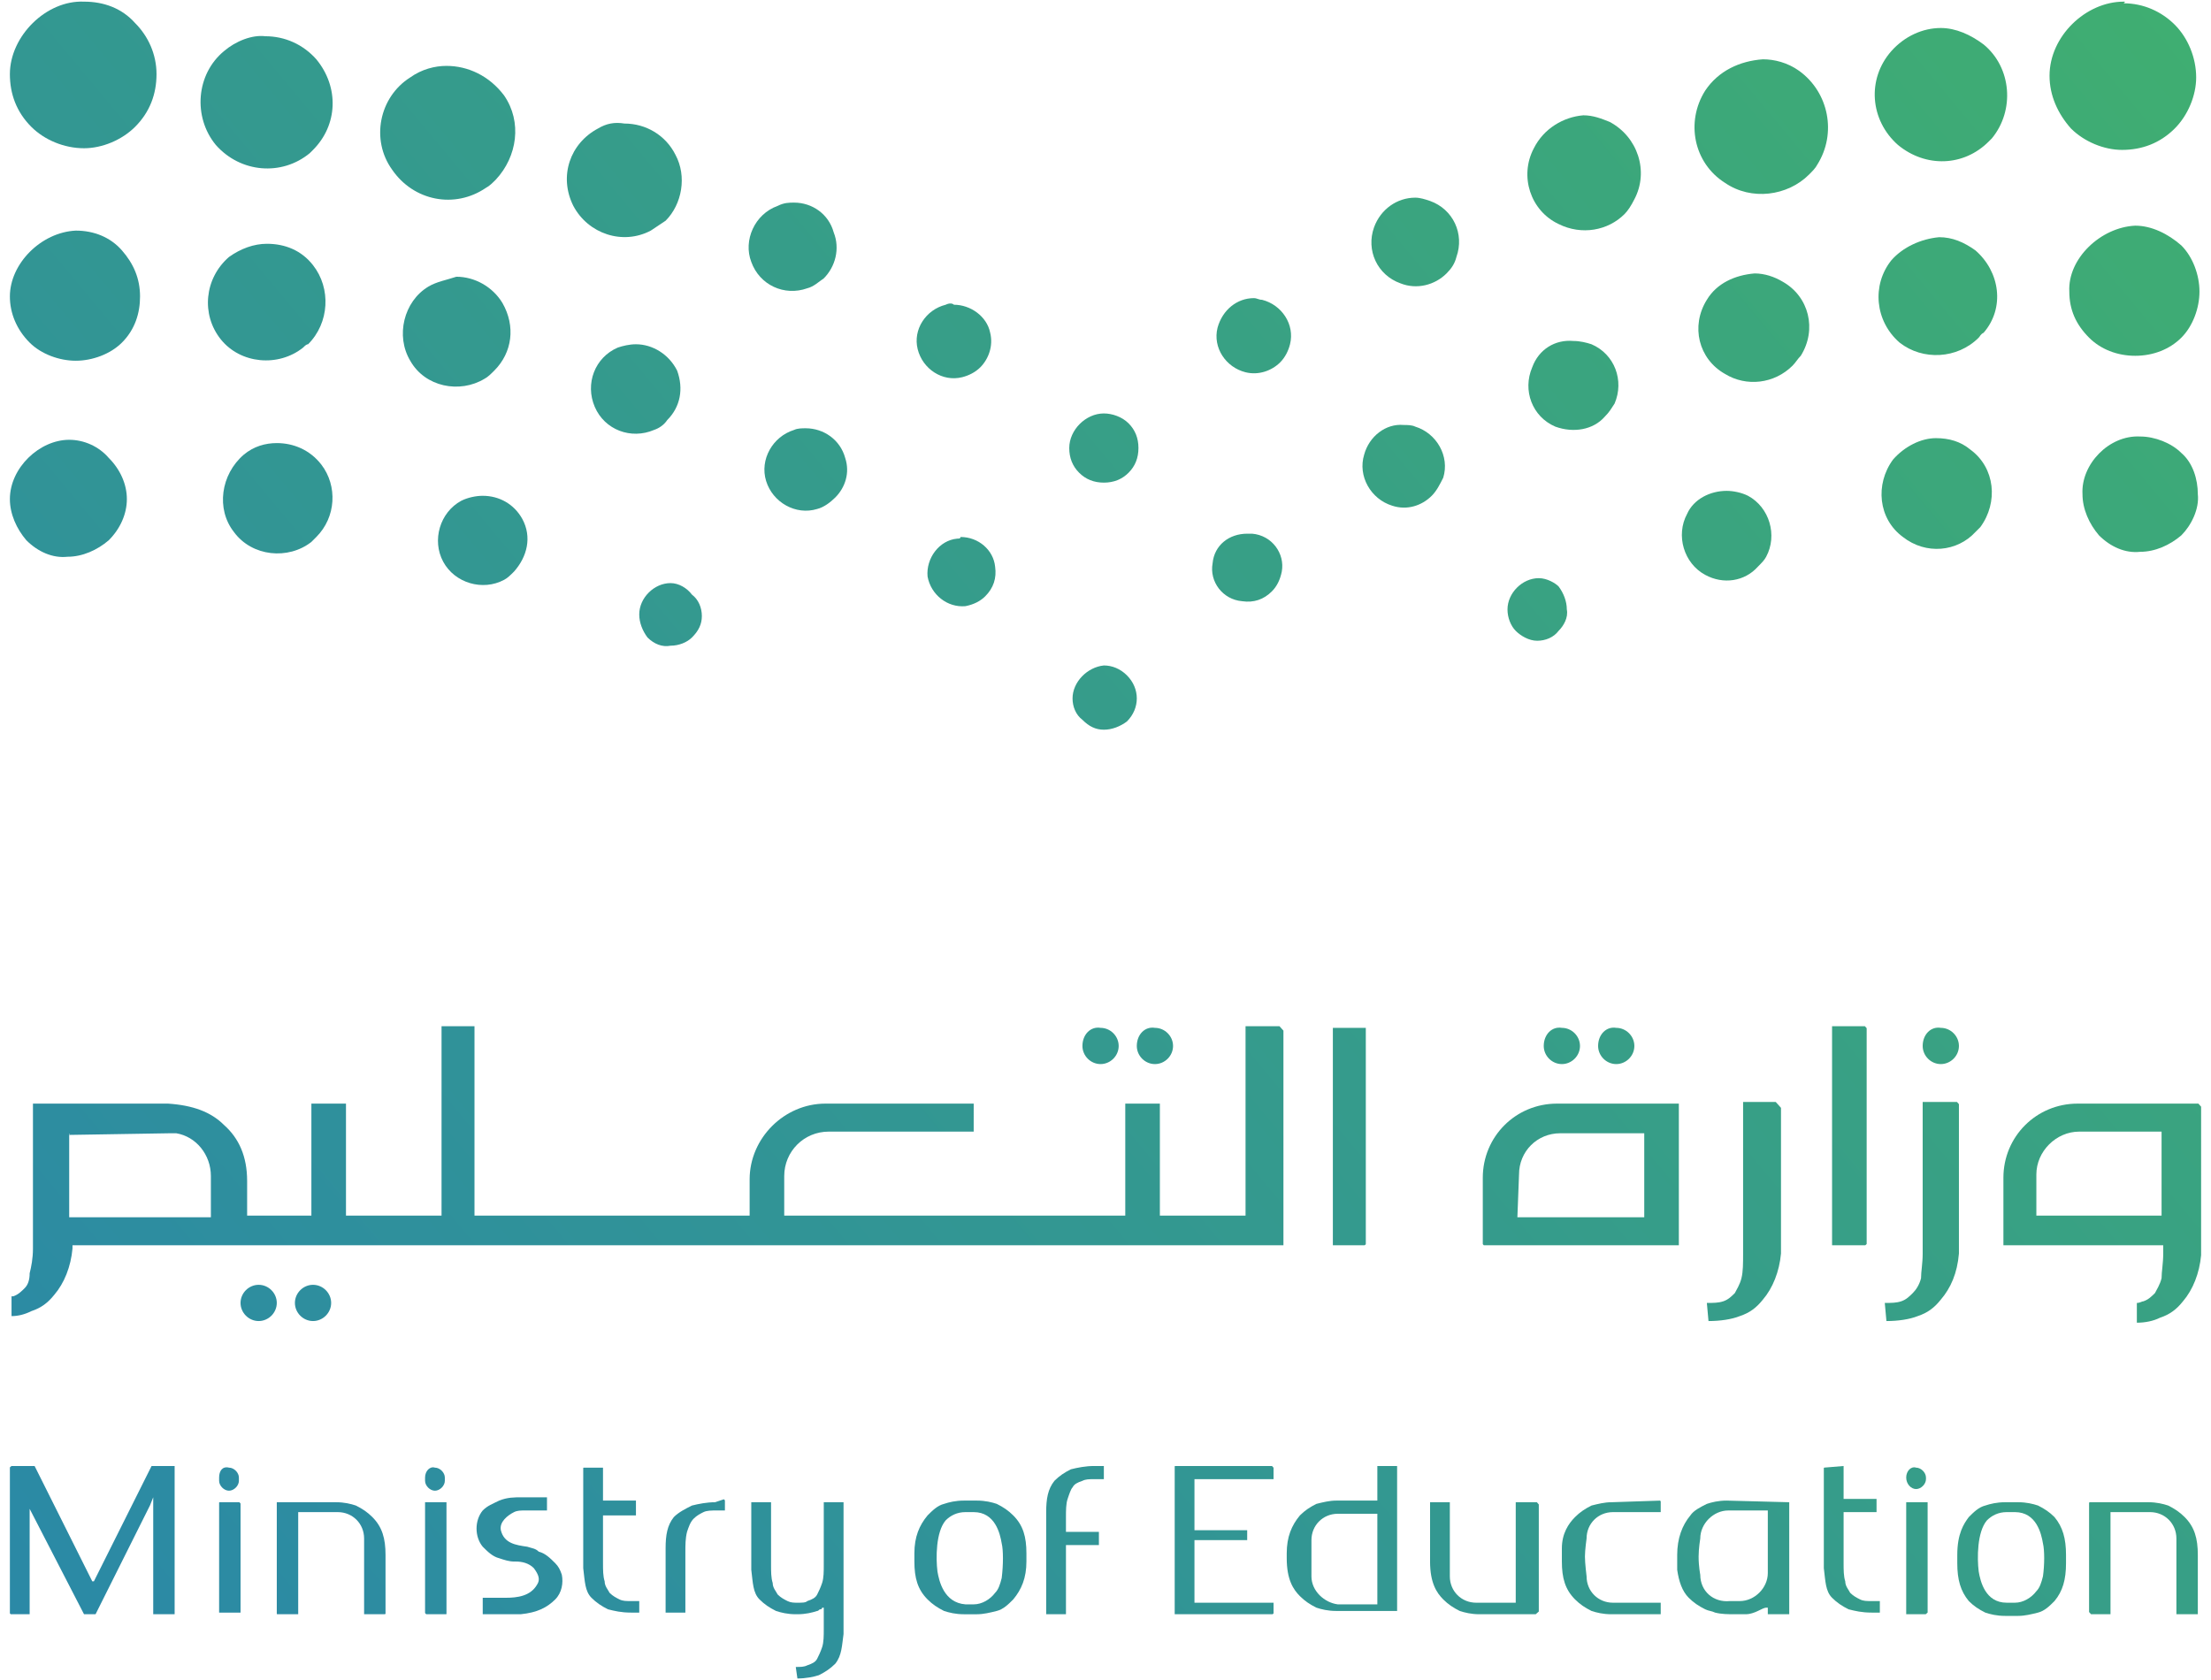 <?xml version="1.0" encoding="utf-8"?>
<!-- Generator: Adobe Illustrator 28.1.0, SVG Export Plug-In . SVG Version: 6.00 Build 0)  -->
<svg version="1.1" id="Layer_1" xmlns="http://www.w3.org/2000/svg" xmlns:xlink="http://www.w3.org/1999/xlink" x="0px" y="0px"
	 viewBox="0 0 134.2 102" style="enable-background:new 0 0 134.2 102;" xml:space="preserve">
<style type="text/css">
	
		.st0{clip-path:url(#SVGID_00000032611288113392244530000002496600480242983865_);fill:url(#SVGID_00000098935834287763047930000001918567032198364079_);}
	
		.st1{clip-path:url(#SVGID_00000062150359829193448250000018429925633878979513_);fill:url(#SVGID_00000008147571145739025190000007000843990342191008_);}
	
		.st2{clip-path:url(#SVGID_00000089558532540693325220000011649010980110433461_);fill:url(#SVGID_00000132782768690903830070000018010323286760602555_);}
	
		.st3{clip-path:url(#SVGID_00000023245802959749893090000012845180860999261356_);fill:url(#SVGID_00000167394374931886890760000011716010103648100490_);}
	
		.st4{clip-path:url(#SVGID_00000109025429100844603640000006314263292252409745_);fill:url(#SVGID_00000181084497833250563210000017750820067487080352_);}
	
		.st5{clip-path:url(#SVGID_00000116197972083642701550000006219309394821398665_);fill:url(#SVGID_00000182510070391901724400000011337058095721851045_);}
	
		.st6{clip-path:url(#SVGID_00000116943572971688006220000006360872983789385642_);fill:url(#SVGID_00000041270355407157456910000002624693544018187140_);}
	
		.st7{clip-path:url(#SVGID_00000165932260187097819330000000142594272219967900_);fill:url(#SVGID_00000081625396824373061550000001369632487479948954_);}
	
		.st8{clip-path:url(#SVGID_00000018202560107772182180000010407293399929183904_);fill:url(#SVGID_00000119082792120479585500000017884101249302659973_);}
	
		.st9{clip-path:url(#SVGID_00000101814988716104076800000007902364109825399201_);fill:url(#SVGID_00000018933405849150143630000010905880455241947309_);}
	
		.st10{clip-path:url(#SVGID_00000147192309238158237460000007478759480549011090_);fill:url(#SVGID_00000047031685899363491880000012087749197934584454_);}
	
		.st11{clip-path:url(#SVGID_00000068669726863079510470000014490472544982023583_);fill:url(#SVGID_00000173861229912673332160000014394635703082934927_);}
	
		.st12{clip-path:url(#SVGID_00000134946832744421150810000015609837753897994415_);fill:url(#SVGID_00000026132667330297308740000001828597948520387495_);}
	
		.st13{clip-path:url(#SVGID_00000018215962944978022040000014900199614018787757_);fill:url(#SVGID_00000167364383205816685310000003475554335993383044_);}
	
		.st14{clip-path:url(#SVGID_00000041263889735777612120000017062059441547019185_);fill:url(#SVGID_00000055689350883155966680000006496568962225324681_);}
	
		.st15{clip-path:url(#SVGID_00000085959340761249666450000014586300184063566756_);fill:url(#SVGID_00000178193719370875225670000000473941319941348253_);}
	
		.st16{clip-path:url(#SVGID_00000179636566695287351820000002928574844189964731_);fill:url(#SVGID_00000070805867347601682020000009982560265959757989_);}
	
		.st17{clip-path:url(#SVGID_00000148640715921010945110000012151319008326641591_);fill:url(#SVGID_00000064348199799064552690000003802171043630524818_);}
	
		.st18{clip-path:url(#SVGID_00000127044049917199381620000005272694030181562758_);fill:url(#SVGID_00000100353941194545457310000010898401872553461391_);}
	
		.st19{clip-path:url(#SVGID_00000031183771865307065990000015966328596779976604_);fill:url(#SVGID_00000164485911136995760200000013312838702134483329_);}
	
		.st20{clip-path:url(#SVGID_00000159464382497065962520000014074539766473098942_);fill:url(#SVGID_00000098899118970922328090000005462359711946222747_);}
	
		.st21{clip-path:url(#SVGID_00000015313277786613179510000014687512108539629221_);fill:url(#SVGID_00000013912611919570580460000003955882186622043565_);}
	
		.st22{clip-path:url(#SVGID_00000165920108625445663050000013395501933042472871_);fill:url(#SVGID_00000032636370544268639480000010049593125860920482_);}
	
		.st23{clip-path:url(#SVGID_00000054266022441791587180000008134578229867948690_);fill:url(#SVGID_00000173147976710381960140000008105868275561430199_);}
	
		.st24{clip-path:url(#SVGID_00000039827507711264740400000017576755642269547146_);fill:url(#SVGID_00000129886682668854001240000003174141669812353180_);}
	
		.st25{clip-path:url(#SVGID_00000031167548795648603400000009852351831585173655_);fill:url(#SVGID_00000122690044706428622020000015432001301087100331_);}
	
		.st26{clip-path:url(#SVGID_00000013883520539352146550000003636421148776149662_);fill:url(#SVGID_00000070104865992662797390000016213777724525971893_);}
	
		.st27{clip-path:url(#SVGID_00000138567657317135071840000011529044577559031200_);fill:url(#SVGID_00000083075640334366509610000009992877641446442901_);}
	
		.st28{clip-path:url(#SVGID_00000181784663798702940460000017804848551426072986_);fill:url(#SVGID_00000058547377631416019070000006277348205818577071_);}
	
		.st29{clip-path:url(#SVGID_00000160170993267930675600000006441932711561402769_);fill:url(#SVGID_00000141453017035610144950000009580760500261876361_);}
	
		.st30{clip-path:url(#SVGID_00000052074330166066598950000013666606487242481042_);fill:url(#SVGID_00000146461993105709431150000008847406042461035192_);}
	
		.st31{clip-path:url(#SVGID_00000039114281510352056100000004786183819328716204_);fill:url(#SVGID_00000013158272001605574990000012205714428086234551_);}
	
		.st32{clip-path:url(#SVGID_00000008836913889673773000000013706516957990481578_);fill:url(#SVGID_00000036234952855552040340000008915493790231506360_);}
	
		.st33{clip-path:url(#SVGID_00000052822476051714297390000004234849618373009040_);fill:url(#SVGID_00000008845985564137396710000017541488175399862400_);}
	
		.st34{clip-path:url(#SVGID_00000042709205498977304410000006551482712512435622_);fill:url(#SVGID_00000122719846744677413070000014894356940641658768_);}
	
		.st35{clip-path:url(#SVGID_00000042695925462115519110000006079662260755591041_);fill:url(#SVGID_00000171687710629762488290000012693636724673902242_);}
	
		.st36{clip-path:url(#SVGID_00000168821779015575810450000006146160668886740125_);fill:url(#SVGID_00000122682844203351247850000009622798464829454980_);}
	
		.st37{clip-path:url(#SVGID_00000152232787407720405060000009091844968870228654_);fill:url(#SVGID_00000065780598006774233330000005023760118572311437_);}
	
		.st38{clip-path:url(#SVGID_00000142876528476461322450000012007834689676982679_);fill:url(#SVGID_00000075130167769252791880000006351894224930442635_);}
	
		.st39{clip-path:url(#SVGID_00000023989576104000822420000009292917106096333197_);fill:url(#SVGID_00000150789663532544458510000011973394286017871014_);}
	
		.st40{clip-path:url(#SVGID_00000065033304188309038410000012263586491298801029_);fill:url(#SVGID_00000000186600947326872990000004094306928142724257_);}
	
		.st41{clip-path:url(#SVGID_00000126289898521106908020000009174557830159374770_);fill:url(#SVGID_00000036939534665585526610000010252090637478805637_);}
	
		.st42{clip-path:url(#SVGID_00000022555618161373289900000016764423765600747402_);fill:url(#SVGID_00000003071368096863576040000018239913631371438240_);}
	
		.st43{clip-path:url(#SVGID_00000147899701560693854790000009095820212264546691_);fill:url(#SVGID_00000092448285938933247780000011786326270205880235_);}
	
		.st44{clip-path:url(#SVGID_00000018228086595928750390000012503302227493218963_);fill:url(#SVGID_00000097468594412400288610000004008886548309018782_);}
	
		.st45{clip-path:url(#SVGID_00000122703873650104599390000006201128908961166236_);fill:url(#SVGID_00000029724005048199923940000018093789617736095146_);}
	
		.st46{clip-path:url(#SVGID_00000033335298432033947990000000466115361297968514_);fill:url(#SVGID_00000106110840816869185160000009738626133854934924_);}
	
		.st47{clip-path:url(#SVGID_00000120558783570416934210000008526923258618656640_);fill:url(#SVGID_00000026879471510302610860000000071036709969225375_);}
	
		.st48{clip-path:url(#SVGID_00000028303109210949558260000015260547430541944726_);fill:url(#SVGID_00000176745280806251748680000005154997705515139988_);}
	
		.st49{clip-path:url(#SVGID_00000007414857491183877930000015482263671780169117_);fill:url(#SVGID_00000106834176109705026740000002820961503327150208_);}
	
		.st50{clip-path:url(#SVGID_00000055686469824445358180000007855846300555146913_);fill:url(#SVGID_00000025412870914726822460000013549118930936865212_);}
	
		.st51{clip-path:url(#SVGID_00000148645272270905936840000000726803252441488789_);fill:url(#SVGID_00000106125074755128268260000010955201179203628422_);}
	
		.st52{clip-path:url(#SVGID_00000145055390407407805880000003328717985500044173_);fill:url(#SVGID_00000040562773932857985830000002474893776089864381_);}
	
		.st53{clip-path:url(#SVGID_00000170964885010076356030000014275090749898163851_);fill:url(#SVGID_00000155860342939757084970000012280747438919283125_);}
	
		.st54{clip-path:url(#SVGID_00000001666313092100059590000006537181408292459180_);fill:url(#SVGID_00000016065167639831373150000006797578014387101625_);}
	
		.st55{clip-path:url(#SVGID_00000033333469448536182980000014241290436788998059_);fill:url(#SVGID_00000039100843770973736490000010063872716921533603_);}
	
		.st56{clip-path:url(#SVGID_00000077294028707195027560000013332269076629902477_);fill:url(#SVGID_00000163036296647088117340000011620783103882365585_);}
	
		.st57{clip-path:url(#SVGID_00000060029331693453197030000007170816519364707994_);fill:url(#SVGID_00000176032345167855615780000005931801808245427612_);}
	
		.st58{clip-path:url(#SVGID_00000011029061288949304130000009746548903334062727_);fill:url(#SVGID_00000021829417993610351900000013155249590894392252_);}
	
		.st59{clip-path:url(#SVGID_00000058583693290974972680000000117100195471276704_);fill:url(#SVGID_00000085208909919515607310000014470686703502621831_);}
	
		.st60{clip-path:url(#SVGID_00000165953981108561529520000012577506558553973401_);fill:url(#SVGID_00000124872733953551743320000010436572892871500190_);}
	
		.st61{clip-path:url(#SVGID_00000031891969709547150780000014823142295597599910_);fill:url(#SVGID_00000059998129943995186280000016538424495203307448_);}
	
		.st62{clip-path:url(#SVGID_00000092442409127348872150000002450476523658312634_);fill:url(#SVGID_00000054267339669166476500000007478135887948112298_);}
	
		.st63{clip-path:url(#SVGID_00000069355761039831575580000005635013768248903840_);fill:url(#SVGID_00000144316753850664154870000000940162039460243621_);}
	
		.st64{clip-path:url(#SVGID_00000010300486790456267520000016265893386777902466_);fill:url(#SVGID_00000115497207927978626660000018302400428913186199_);}
	
		.st65{clip-path:url(#SVGID_00000041986017998905347050000009585286565613941916_);fill:url(#SVGID_00000068640478686603694080000002118287629708603538_);}
	
		.st66{clip-path:url(#SVGID_00000103961299247520735340000013697044595670000016_);fill:url(#SVGID_00000074430866713487605200000001649896829405928377_);}
	
		.st67{clip-path:url(#SVGID_00000083786173636966810050000016278354090670460086_);fill:url(#SVGID_00000159467367079354667920000006505574711586197925_);}
	
		.st68{clip-path:url(#SVGID_00000163043097162553406020000010020448784038472327_);fill:url(#SVGID_00000093155959281571439520000007730980272746038194_);}
	
		.st69{clip-path:url(#SVGID_00000007411262382092422870000007135959227259700394_);fill:url(#SVGID_00000169537657106297851810000012857897647022197145_);}
</style>
<g>
	<g>
		<g>
			<defs>
				<path id="SVGID_1_" d="M126.4,30c0,0.9,0.4,1.8,1,2.5c0.7,0.7,1.6,1.1,2.5,1c0.9,0,1.8-0.4,2.5-1c0.6-0.6,1.1-1.6,1-2.5
					c0-0.9-0.3-1.9-1-2.5c-0.6-0.6-1.6-1-2.5-1l0,0C128,26.4,126.3,28.2,126.4,30"/>
			</defs>
			<clipPath id="SVGID_00000012439055319176124010000002904766042310873232_">
				<use xlink:href="#SVGID_1_"  style="overflow:visible;"/>
			</clipPath>
			
				<linearGradient id="SVGID_00000143611350697323354470000003187856058461080726_" gradientUnits="userSpaceOnUse" x1="-355.541" y1="-368.391" x2="-354.541" y2="-368.391" gradientTransform="matrix(169.456 -151.3 151.3 169.456 115964.828 8797.929)">
				<stop  offset="0" style="stop-color:#257EB4"/>
				<stop  offset="0.223" style="stop-color:#2884AB"/>
				<stop  offset="0.585" style="stop-color:#329693"/>
				<stop  offset="1" style="stop-color:#40AF70"/>
			</linearGradient>
			
				<polygon style="clip-path:url(#SVGID_00000012439055319176124010000002904766042310873232_);fill:url(#SVGID_00000143611350697323354470000003187856058461080726_);" points="
				122.8,29.6 130.3,22.9 137,30.4 129.5,37.1 			"/>
		</g>
	</g>
	<g>
		<g>
			<defs>
				<path id="SVGID_00000141423588827576467610000011390658225599503031_" d="M102.4,31.2c-0.7,1.3-0.2,3,1.1,3.7
					c1.1,0.6,2.4,0.4,3.2-0.5c0.2-0.2,0.4-0.4,0.5-0.6c0.7-1.3,0.2-3-1.1-3.7c-0.4-0.2-0.9-0.3-1.3-0.3
					C103.8,29.8,102.8,30.3,102.4,31.2"/>
			</defs>
			<clipPath id="SVGID_00000122708564132596795760000002706391222283023253_">
				<use xlink:href="#SVGID_00000141423588827576467610000011390658225599503031_"  style="overflow:visible;"/>
			</clipPath>
			
				<linearGradient id="SVGID_00000129175838561947930260000002720459829159885467_" gradientUnits="userSpaceOnUse" x1="-355.541" y1="-368.391" x2="-354.541" y2="-368.391" gradientTransform="matrix(169.456 -151.3 151.3 169.456 115954.938 8786.851)">
				<stop  offset="0" style="stop-color:#257EB4"/>
				<stop  offset="0.312" style="stop-color:#2C8BA3"/>
				<stop  offset="0.931" style="stop-color:#3EAB75"/>
				<stop  offset="1" style="stop-color:#40AF70"/>
			</linearGradient>
			
				<polygon style="clip-path:url(#SVGID_00000122708564132596795760000002706391222283023253_);fill:url(#SVGID_00000129175838561947930260000002720459829159885467_);" points="
				98.8,32.3 105.1,26.7 110.7,33 104.4,38.6 			"/>
		</g>
	</g>
	<g>
		<g>
			<defs>
				<path id="SVGID_00000002362754634607224780000003083322455972067980_" d="M114.9,27.9L114.9,27.9c-1.1,1.5-0.9,3.6,0.6,4.7
					c1.4,1.1,3.3,0.9,4.4-0.3c0.1-0.1,0.2-0.2,0.3-0.3c1.1-1.5,0.9-3.6-0.6-4.7c-0.6-0.5-1.3-0.7-2.1-0.7
					C116.6,26.6,115.6,27.1,114.9,27.9"/>
			</defs>
			<clipPath id="SVGID_00000167379189640055755070000007578029921777561269_">
				<use xlink:href="#SVGID_00000002362754634607224780000003083322455972067980_"  style="overflow:visible;"/>
			</clipPath>
			
				<linearGradient id="SVGID_00000114794064181277258620000018140182071352249277_" gradientUnits="userSpaceOnUse" x1="-355.541" y1="-368.391" x2="-354.541" y2="-368.391" gradientTransform="matrix(169.456 -151.3 151.3 169.456 115959.375 8791.819)">
				<stop  offset="0" style="stop-color:#257EB4"/>
				<stop  offset="0.312" style="stop-color:#2C8BA3"/>
				<stop  offset="0.931" style="stop-color:#3EAB75"/>
				<stop  offset="1" style="stop-color:#40AF70"/>
			</linearGradient>
			
				<polygon style="clip-path:url(#SVGID_00000167379189640055755070000007578029921777561269_);fill:url(#SVGID_00000114794064181277258620000018140182071352249277_);" points="
				110.3,29.8 118,22.9 124.9,30.6 117.2,37.5 			"/>
		</g>
	</g>
	<g>
		<g>
			<defs>
				<path id="SVGID_00000064347510883523968070000008685326739475821730_" d="M93.4,35.1c-1,0-1.9,0.9-1.9,1.9c0,0.5,0.2,1,0.5,1.3
					s0.8,0.6,1.3,0.6s1-0.2,1.3-0.6c0.3-0.3,0.6-0.8,0.5-1.3c0-0.5-0.2-1-0.5-1.4C94.4,35.4,93.9,35.1,93.4,35.1L93.4,35.1"/>
			</defs>
			<clipPath id="SVGID_00000164472829176073785870000000680450161719448725_">
				<use xlink:href="#SVGID_00000064347510883523968070000008685326739475821730_"  style="overflow:visible;"/>
			</clipPath>
			
				<linearGradient id="SVGID_00000131346560054221529990000008814648187563008407_" gradientUnits="userSpaceOnUse" x1="-355.541" y1="-368.391" x2="-354.541" y2="-368.391" gradientTransform="matrix(169.456 -151.3 151.3 169.456 115952.141 8783.726)">
				<stop  offset="0" style="stop-color:#257EB4"/>
				<stop  offset="0.312" style="stop-color:#2C8BA3"/>
				<stop  offset="0.931" style="stop-color:#3EAB75"/>
				<stop  offset="1" style="stop-color:#40AF70"/>
			</linearGradient>
			
				<polygon style="clip-path:url(#SVGID_00000164472829176073785870000000680450161719448725_);fill:url(#SVGID_00000131346560054221529990000008814648187563008407_);" points="
				89.6,36.8 93.6,33.3 97.2,37.3 93.2,40.8 			"/>
		</g>
	</g>
	<g>
		<g>
			<defs>
				<path id="SVGID_00000092456290285061360910000002184155207341873045_" d="M4.2,26.7c-1.8,0-3.6,1.7-3.6,3.6c0,0.9,0.4,1.8,1,2.5
					c0.7,0.7,1.6,1.1,2.5,1c0.9,0,1.8-0.4,2.5-1c0.7-0.7,1.1-1.6,1.1-2.5s-0.4-1.8-1.1-2.5C6,27.1,5.1,26.7,4.2,26.7L4.2,26.7"/>
			</defs>
			<clipPath id="SVGID_00000126285652722630371510000011949375200592545428_">
				<use xlink:href="#SVGID_00000092456290285061360910000002184155207341873045_"  style="overflow:visible;"/>
			</clipPath>
			
				<linearGradient id="SVGID_00000110446101204023872920000006758470383171104191_" gradientUnits="userSpaceOnUse" x1="-355.541" y1="-368.392" x2="-354.541" y2="-368.392" gradientTransform="matrix(169.456 -151.3 151.3 169.456 115909.195 8735.632)">
				<stop  offset="0" style="stop-color:#257EB4"/>
				<stop  offset="0.312" style="stop-color:#2C8BA3"/>
				<stop  offset="0.931" style="stop-color:#3EAB75"/>
				<stop  offset="1" style="stop-color:#40AF70"/>
			</linearGradient>
			
				<polygon style="clip-path:url(#SVGID_00000126285652722630371510000011949375200592545428_);fill:url(#SVGID_00000110446101204023872920000006758470383171104191_);" points="
				-2.9,29.8 4.6,23.2 11.2,30.6 3.8,37.3 			"/>
		</g>
	</g>
	<g>
		<g>
			<defs>
				<path id="SVGID_00000019680501238450789740000013077787300469866150_" d="M28,30.4c-1.3,0.7-1.8,2.4-1.1,3.7
					c0.7,1.3,2.4,1.8,3.7,1.1c0.2-0.1,0.4-0.3,0.6-0.5c0.8-0.9,1.1-2.1,0.5-3.2c-0.5-0.9-1.4-1.4-2.4-1.4
					C28.9,30.1,28.4,30.2,28,30.4"/>
			</defs>
			<clipPath id="SVGID_00000170958371808412280840000010179890397584308648_">
				<use xlink:href="#SVGID_00000019680501238450789740000013077787300469866150_"  style="overflow:visible;"/>
			</clipPath>
			
				<linearGradient id="SVGID_00000153681702899303989510000017482088754678231936_" gradientUnits="userSpaceOnUse" x1="-355.541" y1="-368.391" x2="-354.541" y2="-368.391" gradientTransform="matrix(169.456 -151.3 151.3 169.456 115921.609 8749.522)">
				<stop  offset="0" style="stop-color:#257EB4"/>
				<stop  offset="0.312" style="stop-color:#2C8BA3"/>
				<stop  offset="0.931" style="stop-color:#3EAB75"/>
				<stop  offset="1" style="stop-color:#40AF70"/>
			</linearGradient>
			
				<polygon style="clip-path:url(#SVGID_00000170958371808412280840000010179890397584308648_);fill:url(#SVGID_00000153681702899303989510000017482088754678231936_);" points="
				23.3,32.7 29.6,27.1 35.2,33.3 28.9,39 			"/>
		</g>
	</g>
	<g>
		<g>
			<defs>
				<path id="SVGID_00000026878686400483122580000002322168676970787979_" d="M14.8,27.6L14.8,27.6c-1.4,1.2-1.7,3.3-0.6,4.7
					c1.1,1.5,3.3,1.7,4.7,0.6c0.1-0.1,0.2-0.2,0.3-0.3c1.2-1.2,1.3-3.1,0.3-4.4c-0.7-0.9-1.7-1.3-2.7-1.3
					C16.1,26.9,15.4,27.1,14.8,27.6"/>
			</defs>
			<clipPath id="SVGID_00000142877702975769488130000012885426447566409121_">
				<use xlink:href="#SVGID_00000026878686400483122580000002322168676970787979_"  style="overflow:visible;"/>
			</clipPath>
			
				<linearGradient id="SVGID_00000056385816686333711350000011481779526823917204_" gradientUnits="userSpaceOnUse" x1="-355.541" y1="-368.391" x2="-354.541" y2="-368.391" gradientTransform="matrix(169.456 -151.3 151.3 169.456 115914.836 8741.944)">
				<stop  offset="0" style="stop-color:#257EB4"/>
				<stop  offset="0.312" style="stop-color:#2C8BA3"/>
				<stop  offset="0.931" style="stop-color:#3EAB75"/>
				<stop  offset="1" style="stop-color:#40AF70"/>
			</linearGradient>
			
				<polygon style="clip-path:url(#SVGID_00000142877702975769488130000012885426447566409121_);fill:url(#SVGID_00000056385816686333711350000011481779526823917204_);" points="
				9.5,30.1 17.2,23.2 24.1,30.9 16.4,37.8 			"/>
		</g>
	</g>
	<g>
		<g>
			<defs>
				<path id="SVGID_00000138541512897263100850000004728350818837445778_" d="M93,22.3c-0.6,1.4,0,3,1.4,3.6c1.1,0.4,2.3,0.2,3-0.6
					c0.3-0.3,0.4-0.5,0.6-0.8c0.6-1.4,0-3-1.4-3.6c-0.3-0.1-0.7-0.2-1.1-0.2C94.4,20.6,93.4,21.2,93,22.3"/>
			</defs>
			<clipPath id="SVGID_00000120535912317279958750000008546024018180537481_">
				<use xlink:href="#SVGID_00000138541512897263100850000004728350818837445778_"  style="overflow:visible;"/>
			</clipPath>
			
				<linearGradient id="SVGID_00000054235511539691322360000004377775677970015395_" gradientUnits="userSpaceOnUse" x1="-355.541" y1="-368.391" x2="-354.541" y2="-368.391" gradientTransform="matrix(169.456 -151.3 151.3 169.456 115946.266 8777.147)">
				<stop  offset="0" style="stop-color:#257EB4"/>
				<stop  offset="0.312" style="stop-color:#2C8BA3"/>
				<stop  offset="0.931" style="stop-color:#3EAB75"/>
				<stop  offset="1" style="stop-color:#40AF70"/>
			</linearGradient>
			
				<polygon style="clip-path:url(#SVGID_00000120535912317279958750000008546024018180537481_);fill:url(#SVGID_00000054235511539691322360000004377775677970015395_);" points="
				89.5,23.1 95.8,17.5 101.4,23.8 95.1,29.4 			"/>
		</g>
	</g>
	<g>
		<g>
			<defs>
				<path id="SVGID_00000032615504923929892720000001604062084650787223_" d="M128.9,0.1c-2.3,0-4.5,2.1-4.5,4.5
					c0,1.2,0.5,2.3,1.3,3.2c0.8,0.8,2,1.3,3.1,1.3c1.2,0,2.3-0.4,3.2-1.3c0.8-0.8,1.3-2,1.3-3.1c0-1.2-0.5-2.4-1.3-3.2
					s-1.9-1.3-3.1-1.3C129,0.1,129,0.1,128.9,0.1"/>
			</defs>
			<clipPath id="SVGID_00000119085167209301303790000004458916852746916225_">
				<use xlink:href="#SVGID_00000032615504923929892720000001604062084650787223_"  style="overflow:visible;"/>
			</clipPath>
			
				<linearGradient id="SVGID_00000106104911865193498490000004344438951934623422_" gradientUnits="userSpaceOnUse" x1="-355.541" y1="-368.392" x2="-354.541" y2="-368.392" gradientTransform="matrix(169.456 -151.3 151.3 169.456 115951.773 8783.304)">
				<stop  offset="0" style="stop-color:#257EB4"/>
				<stop  offset="0.312" style="stop-color:#2C8BA3"/>
				<stop  offset="0.931" style="stop-color:#3EAB75"/>
				<stop  offset="1" style="stop-color:#40AF70"/>
			</linearGradient>
			
				<polygon style="clip-path:url(#SVGID_00000119085167209301303790000004458916852746916225_);fill:url(#SVGID_00000106104911865193498490000004344438951934623422_);" points="
				120,4 129.4,-4.4 137.8,5 128.4,13.4 			"/>
		</g>
	</g>
	<g>
		<g>
			<defs>
				<path id="SVGID_00000167365831973976233230000008117758056195163801_" d="M73.9,19.9c-0.3,1.2,0.5,2.4,1.7,2.7
					c0.8,0.2,1.6-0.1,2.1-0.6c0.3-0.3,0.5-0.7,0.6-1.1c0.3-1.2-0.5-2.4-1.7-2.7c-0.2,0-0.3-0.1-0.5-0.1
					C75.1,18.1,74.2,18.8,73.9,19.9"/>
			</defs>
			<clipPath id="SVGID_00000024724706878673737580000011456790607916936331_">
				<use xlink:href="#SVGID_00000167365831973976233230000008117758056195163801_"  style="overflow:visible;"/>
			</clipPath>
			
				<linearGradient id="SVGID_00000168080342132265565780000018169757336577920402_" gradientUnits="userSpaceOnUse" x1="-355.541" y1="-368.391" x2="-354.541" y2="-368.391" gradientTransform="matrix(169.456 -151.3 151.3 169.456 115936.211 8765.882)">
				<stop  offset="0" style="stop-color:#257EB4"/>
				<stop  offset="0.312" style="stop-color:#2C8BA3"/>
				<stop  offset="0.931" style="stop-color:#3EAB75"/>
				<stop  offset="1" style="stop-color:#40AF70"/>
			</linearGradient>
			
				<polygon style="clip-path:url(#SVGID_00000024724706878673737580000011456790607916936331_);fill:url(#SVGID_00000168080342132265565780000018169757336577920402_);" points="
				71.3,20.2 76.4,15.6 80.9,20.7 75.9,25.2 			"/>
		</g>
	</g>
	<g>
		<g>
			<defs>
				<path id="SVGID_00000085246606298455552340000012133994312488916365_" d="M83.4,13.8c-0.5,1.4,0.2,2.9,1.6,3.4
					c1,0.4,2.1,0.1,2.8-0.6c0.3-0.3,0.5-0.6,0.6-1l0,0c0.5-1.4-0.2-2.9-1.6-3.4c-0.3-0.1-0.6-0.2-0.9-0.2
					C84.8,12,83.8,12.7,83.4,13.8"/>
			</defs>
			<clipPath id="SVGID_00000067196702465809864560000010453605399141854630_">
				<use xlink:href="#SVGID_00000085246606298455552340000012133994312488916365_"  style="overflow:visible;"/>
			</clipPath>
			
				<linearGradient id="SVGID_00000125560378083189072880000008384923788387460539_" gradientUnits="userSpaceOnUse" x1="-355.541" y1="-368.391" x2="-354.541" y2="-368.391" gradientTransform="matrix(169.456 -151.3 151.3 169.456 115937.703 8767.554)">
				<stop  offset="0" style="stop-color:#257EB4"/>
				<stop  offset="0.312" style="stop-color:#2C8BA3"/>
				<stop  offset="0.931" style="stop-color:#3EAB75"/>
				<stop  offset="1" style="stop-color:#40AF70"/>
			</linearGradient>
			
				<polygon style="clip-path:url(#SVGID_00000067196702465809864560000010453605399141854630_);fill:url(#SVGID_00000125560378083189072880000008384923788387460539_);" points="
				80.1,14.5 86.2,9 91.7,15.1 85.5,20.5 			"/>
		</g>
	</g>
	<g>
		<g>
			<defs>
				<path id="SVGID_00000088113859799797424840000014858050177652204464_" d="M93.1,9c-0.9,1.7-0.2,3.8,1.5,4.6c1.4,0.7,3,0.4,4-0.6
					c0.2-0.2,0.4-0.5,0.6-0.9c0.9-1.7,0.2-3.8-1.5-4.7c-0.5-0.2-1-0.4-1.6-0.4C94.9,7.1,93.7,7.8,93.1,9"/>
			</defs>
			<clipPath id="SVGID_00000163045652956034803830000014491315468418204049_">
				<use xlink:href="#SVGID_00000088113859799797424840000014858050177652204464_"  style="overflow:visible;"/>
			</clipPath>
			
				<linearGradient id="SVGID_00000062166385485228180590000010469035341639081643_" gradientUnits="userSpaceOnUse" x1="-355.541" y1="-368.391" x2="-354.541" y2="-368.391" gradientTransform="matrix(169.456 -151.3 151.3 169.456 115940.25 8770.413)">
				<stop  offset="0" style="stop-color:#257EB4"/>
				<stop  offset="0.312" style="stop-color:#2C8BA3"/>
				<stop  offset="0.931" style="stop-color:#3EAB75"/>
				<stop  offset="1" style="stop-color:#40AF70"/>
			</linearGradient>
			
				<polygon style="clip-path:url(#SVGID_00000163045652956034803830000014491315468418204049_);fill:url(#SVGID_00000062166385485228180590000010469035341639081643_);" points="
				88.6,10.4 96.6,3.2 103.8,11.2 95.7,18.3 			"/>
		</g>
	</g>
	<g>
		<g>
			<defs>
				<path id="SVGID_00000177457333029486497480000016504370995616461988_" d="M103.5,5.5c-1.2,1.9-0.7,4.4,1.2,5.6
					c1.6,1.1,3.8,0.8,5.1-0.5c0.2-0.2,0.4-0.4,0.5-0.6c1.2-1.9,0.7-4.4-1.1-5.7c-0.7-0.5-1.5-0.7-2.2-0.7
					C105.6,3.7,104.3,4.3,103.5,5.5"/>
			</defs>
			<clipPath id="SVGID_00000059268487817118617750000016512730562833991299_">
				<use xlink:href="#SVGID_00000177457333029486497480000016504370995616461988_"  style="overflow:visible;"/>
			</clipPath>
			
				<linearGradient id="SVGID_00000116949206188576412430000011385975871894726583_" gradientUnits="userSpaceOnUse" x1="-355.541" y1="-368.391" x2="-354.541" y2="-368.391" gradientTransform="matrix(169.456 -151.3 151.3 169.456 115943.602 8774.163)">
				<stop  offset="0" style="stop-color:#257EB4"/>
				<stop  offset="0.312" style="stop-color:#2C8BA3"/>
				<stop  offset="0.931" style="stop-color:#3EAB75"/>
				<stop  offset="1" style="stop-color:#40AF70"/>
			</linearGradient>
			
				<polygon style="clip-path:url(#SVGID_00000059268487817118617750000016512730562833991299_);fill:url(#SVGID_00000116949206188576412430000011385975871894726583_);" points="
				98,7.5 107.4,-0.9 115.8,8.5 106.4,16.8 			"/>
		</g>
	</g>
	<g>
		<g>
			<defs>
				<path id="SVGID_00000029758363645148051710000014130762159418956956_" d="M114.8,3.1c-1.5,1.7-1.3,4.2,0.4,5.7
					c1.7,1.4,4,1.3,5.5-0.2c0.1-0.1,0.1-0.1,0.2-0.2c1.4-1.7,1.2-4.3-0.5-5.7c-0.8-0.6-1.7-1-2.6-1C116.7,1.7,115.6,2.2,114.8,3.1"
					/>
			</defs>
			<clipPath id="SVGID_00000013900789700127620750000010494312899704162208_">
				<use xlink:href="#SVGID_00000029758363645148051710000014130762159418956956_"  style="overflow:visible;"/>
			</clipPath>
			
				<linearGradient id="SVGID_00000042713691730389966060000007628554789697963451_" gradientUnits="userSpaceOnUse" x1="-355.541" y1="-368.391" x2="-354.541" y2="-368.391" gradientTransform="matrix(169.456 -151.3 151.3 169.456 115947.453 8778.476)">
				<stop  offset="0" style="stop-color:#257EB4"/>
				<stop  offset="0.312" style="stop-color:#2C8BA3"/>
				<stop  offset="0.931" style="stop-color:#3EAB75"/>
				<stop  offset="1" style="stop-color:#40AF70"/>
			</linearGradient>
			
				<polygon style="clip-path:url(#SVGID_00000013900789700127620750000010494312899704162208_);fill:url(#SVGID_00000042713691730389966060000007628554789697963451_);" points="
				109.1,5.5 118.4,-2.8 126.6,6.4 117.4,14.7 			"/>
		</g>
	</g>
	<g>
		<g>
			<defs>
				<path id="SVGID_00000176750449259603813970000001139076771924863926_" d="M125.6,17.7c0,1.1,0.4,2,1.2,2.8
					c0.7,0.7,1.7,1.1,2.8,1.1s2.1-0.4,2.8-1.1s1.1-1.8,1.1-2.8s-0.4-2.1-1.1-2.8c-0.8-0.7-1.8-1.2-2.8-1.2
					C127.5,13.8,125.5,15.7,125.6,17.7"/>
			</defs>
			<clipPath id="SVGID_00000047028967434618966800000004071090856262492061_">
				<use xlink:href="#SVGID_00000176750449259603813970000001139076771924863926_"  style="overflow:visible;"/>
			</clipPath>
			
				<linearGradient id="SVGID_00000083075574503447216020000015341739469772394136_" gradientUnits="userSpaceOnUse" x1="-355.541" y1="-368.392" x2="-354.541" y2="-368.392" gradientTransform="matrix(169.456 -151.3 151.3 169.456 115958.586 8790.944)">
				<stop  offset="0" style="stop-color:#257EB4"/>
				<stop  offset="0.312" style="stop-color:#2C8BA3"/>
				<stop  offset="0.931" style="stop-color:#3EAB75"/>
				<stop  offset="1" style="stop-color:#40AF70"/>
			</linearGradient>
			
				<polygon style="clip-path:url(#SVGID_00000047028967434618966800000004071090856262492061_);fill:url(#SVGID_00000083075574503447216020000015341739469772394136_);" points="
				121.6,17.3 129.9,9.9 137.3,18.2 129,25.6 			"/>
		</g>
	</g>
	<g>
		<g>
			<defs>
				<path id="SVGID_00000167390418221667920630000014309053322493780134_" d="M73.6,34.2c-0.2,1.1,0.6,2.2,1.8,2.3
					c0.7,0.1,1.3-0.1,1.8-0.6c0.3-0.3,0.5-0.7,0.6-1.2c0.2-1.1-0.6-2.2-1.8-2.3c-0.1,0-0.2,0-0.3,0C74.6,32.4,73.7,33.1,73.6,34.2"
					/>
			</defs>
			<clipPath id="SVGID_00000039834791789635349320000002674518756325004479_">
				<use xlink:href="#SVGID_00000167390418221667920630000014309053322493780134_"  style="overflow:visible;"/>
			</clipPath>
			
				<linearGradient id="SVGID_00000035523257738278039200000010160071878671247498_" gradientUnits="userSpaceOnUse" x1="-355.541" y1="-368.391" x2="-354.541" y2="-368.391" gradientTransform="matrix(169.456 -151.3 151.3 169.456 115943 8773.476)">
				<stop  offset="0" style="stop-color:#257EB4"/>
				<stop  offset="0.312" style="stop-color:#2C8BA3"/>
				<stop  offset="0.931" style="stop-color:#3EAB75"/>
				<stop  offset="1" style="stop-color:#40AF70"/>
			</linearGradient>
			
				<polygon style="clip-path:url(#SVGID_00000039834791789635349320000002674518756325004479_);fill:url(#SVGID_00000035523257738278039200000010160071878671247498_);" points="
				71.3,34.3 75.9,30.2 80,34.8 75.4,38.8 			"/>
		</g>
	</g>
	<g>
		<g>
			<defs>
				<path id="SVGID_00000004527434754112245350000001775530294636735166_" d="M82.8,27.6c-0.4,1.3,0.4,2.7,1.7,3.1
					c0.9,0.3,1.8,0,2.4-0.6c0.3-0.3,0.5-0.7,0.7-1.1c0.4-1.3-0.4-2.7-1.7-3.1c-0.2-0.1-0.5-0.1-0.7-0.1
					C84.1,25.7,83.1,26.5,82.8,27.6"/>
			</defs>
			<clipPath id="SVGID_00000069372761338836994040000017530104373645611694_">
				<use xlink:href="#SVGID_00000004527434754112245350000001775530294636735166_"  style="overflow:visible;"/>
			</clipPath>
			
				<linearGradient id="SVGID_00000109750489207157406740000003027158101224179627_" gradientUnits="userSpaceOnUse" x1="-355.541" y1="-368.391" x2="-354.541" y2="-368.391" gradientTransform="matrix(169.456 -151.3 151.3 169.456 115944.117 8774.741)">
				<stop  offset="0" style="stop-color:#257EB4"/>
				<stop  offset="0.312" style="stop-color:#2C8BA3"/>
				<stop  offset="0.931" style="stop-color:#3EAB75"/>
				<stop  offset="1" style="stop-color:#40AF70"/>
			</linearGradient>
			
				<polygon style="clip-path:url(#SVGID_00000069372761338836994040000017530104373645611694_);fill:url(#SVGID_00000109750489207157406740000003027158101224179627_);" points="
				79.8,28 85.5,23 90.5,28.6 84.9,33.7 			"/>
		</g>
	</g>
	<g>
		<g>
			<defs>
				<path id="SVGID_00000103247341390056660200000005122313556554340251_" d="M103.6,18.2c-1,1.6-0.5,3.6,1.1,4.5
					c1.3,0.8,3,0.6,4.1-0.5c0.2-0.2,0.3-0.4,0.5-0.6c1-1.6,0.5-3.6-1.1-4.5c-0.5-0.3-1.1-0.5-1.7-0.5
					C105.3,16.7,104.2,17.2,103.6,18.2"/>
			</defs>
			<clipPath id="SVGID_00000068648454633943092240000006528100504688551597_">
				<use xlink:href="#SVGID_00000103247341390056660200000005122313556554340251_"  style="overflow:visible;"/>
			</clipPath>
			
				<linearGradient id="SVGID_00000163779485911947918210000013992697907792267142_" gradientUnits="userSpaceOnUse" x1="-355.541" y1="-368.391" x2="-354.541" y2="-368.391" gradientTransform="matrix(169.456 -151.3 151.3 169.456 115949.391 8780.647)">
				<stop  offset="0" style="stop-color:#257EB4"/>
				<stop  offset="0.312" style="stop-color:#2C8BA3"/>
				<stop  offset="0.931" style="stop-color:#3EAB75"/>
				<stop  offset="1" style="stop-color:#40AF70"/>
			</linearGradient>
			
				<polygon style="clip-path:url(#SVGID_00000068648454633943092240000006528100504688551597_);fill:url(#SVGID_00000163779485911947918210000013992697907792267142_);" points="
				99.2,19.7 106.8,12.9 113.5,20.5 105.9,27.3 			"/>
		</g>
	</g>
	<g>
		<g>
			<defs>
				<path id="SVGID_00000101781404086418011990000017784751239102963631_" d="M114.8,15.8c-1.2,1.5-1,3.7,0.5,5
					c1.4,1.1,3.5,1,4.8-0.3c0.1-0.1,0.1-0.2,0.3-0.3l0,0c1.3-1.5,1-3.7-0.5-5c-0.7-0.5-1.4-0.8-2.2-0.8
					C116.6,14.5,115.5,15,114.8,15.8"/>
			</defs>
			<clipPath id="SVGID_00000043457986155564543950000002996859919306308229_">
				<use xlink:href="#SVGID_00000101781404086418011990000017784751239102963631_"  style="overflow:visible;"/>
			</clipPath>
			
				<linearGradient id="SVGID_00000093151994571347144440000011191173858363474867_" gradientUnits="userSpaceOnUse" x1="-355.541" y1="-368.391" x2="-354.541" y2="-368.391" gradientTransform="matrix(169.456 -151.3 151.3 169.456 115953.438 8785.163)">
				<stop  offset="0" style="stop-color:#257EB4"/>
				<stop  offset="0.312" style="stop-color:#2C8BA3"/>
				<stop  offset="0.931" style="stop-color:#3EAB75"/>
				<stop  offset="1" style="stop-color:#40AF70"/>
			</linearGradient>
			
				<polygon style="clip-path:url(#SVGID_00000043457986155564543950000002996859919306308229_);fill:url(#SVGID_00000093151994571347144440000011191173858363474867_);" points="
				109.9,17.8 118,10.6 125.3,18.6 117.1,25.9 			"/>
		</g>
	</g>
	<g>
		<g>
			<defs>
				<path id="SVGID_00000177457088872317192000000015168998070771590553_" d="M5.1,0.1C2.8,0,0.6,2.2,0.6,4.5c0,1.2,0.4,2.3,1.3,3.2
					C2.7,8.5,3.9,9,5.1,9c1.1,0,2.3-0.5,3.1-1.3c0.9-0.9,1.3-2,1.3-3.2S9,2.2,8.2,1.4C7.4,0.5,6.3,0.1,5.1,0.1
					C5.1,0.1,5.1,0.1,5.1,0.1"/>
			</defs>
			<clipPath id="SVGID_00000114038740372185614240000003092649464405565887_">
				<use xlink:href="#SVGID_00000177457088872317192000000015168998070771590553_"  style="overflow:visible;"/>
			</clipPath>
			
				<linearGradient id="SVGID_00000060752304715715916080000010304627821099955343_" gradientUnits="userSpaceOnUse" x1="-355.541" y1="-368.392" x2="-354.541" y2="-368.392" gradientTransform="matrix(169.456 -151.3 151.3 169.456 115896.836 8721.772)">
				<stop  offset="0" style="stop-color:#257EB4"/>
				<stop  offset="0.312" style="stop-color:#2C8BA3"/>
				<stop  offset="0.931" style="stop-color:#3EAB75"/>
				<stop  offset="1" style="stop-color:#40AF70"/>
			</linearGradient>
			
				<polygon style="clip-path:url(#SVGID_00000114038740372185614240000003092649464405565887_);fill:url(#SVGID_00000060752304715715916080000010304627821099955343_);" points="
				-3.9,4 5.6,-4.4 14,5 4.6,13.4 			"/>
		</g>
	</g>
	<g>
		<g>
			<defs>
				<path id="SVGID_00000060015303490116372570000003590587510224127405_" d="M57.4,18.5c-1.2,0.3-2,1.5-1.7,2.7s1.5,2,2.7,1.7
					c0.4-0.1,0.8-0.3,1.1-0.6c0.5-0.5,0.8-1.3,0.6-2.1c-0.2-1-1.2-1.7-2.2-1.7C57.8,18.4,57.6,18.4,57.4,18.5"/>
			</defs>
			<clipPath id="SVGID_00000000931181244677361630000013153399628804579243_">
				<use xlink:href="#SVGID_00000060015303490116372570000003590587510224127405_"  style="overflow:visible;"/>
			</clipPath>
			
				<linearGradient id="SVGID_00000095314472704139797430000008444945429934139024_" gradientUnits="userSpaceOnUse" x1="-355.541" y1="-368.391" x2="-354.541" y2="-368.391" gradientTransform="matrix(169.456 -151.3 151.3 169.456 115928.281 8756.991)">
				<stop  offset="0" style="stop-color:#257EB4"/>
				<stop  offset="0.312" style="stop-color:#2C8BA3"/>
				<stop  offset="0.931" style="stop-color:#3EAB75"/>
				<stop  offset="1" style="stop-color:#40AF70"/>
			</linearGradient>
			
				<polygon style="clip-path:url(#SVGID_00000000931181244677361630000013153399628804579243_);fill:url(#SVGID_00000095314472704139797430000008444945429934139024_);" points="
				53.1,20.5 58.1,16 62.7,21.1 57.6,25.6 			"/>
		</g>
	</g>
	<g>
		<g>
			<defs>
				<path id="SVGID_00000040562745783619473510000002289138837485229998_" d="M47.2,12.5c-1.4,0.5-2.1,2.1-1.6,3.4
					c0.5,1.4,2,2.1,3.4,1.6l0,0c0.4-0.1,0.7-0.4,1-0.6c0.7-0.7,1-1.8,0.6-2.8c-0.3-1.1-1.3-1.8-2.4-1.8
					C47.9,12.3,47.6,12.3,47.2,12.5"/>
			</defs>
			<clipPath id="SVGID_00000118393293304604192970000004537364708929129639_">
				<use xlink:href="#SVGID_00000040562745783619473510000002289138837485229998_"  style="overflow:visible;"/>
			</clipPath>
			
				<linearGradient id="SVGID_00000126324257383663547990000009559534182422202780_" gradientUnits="userSpaceOnUse" x1="-355.541" y1="-368.391" x2="-354.541" y2="-368.391" gradientTransform="matrix(169.456 -151.3 151.3 169.456 115921.117 8748.976)">
				<stop  offset="0" style="stop-color:#257EB4"/>
				<stop  offset="0.312" style="stop-color:#2C8BA3"/>
				<stop  offset="0.931" style="stop-color:#3EAB75"/>
				<stop  offset="1" style="stop-color:#40AF70"/>
			</linearGradient>
			
				<polygon style="clip-path:url(#SVGID_00000118393293304604192970000004537364708929129639_);fill:url(#SVGID_00000126324257383663547990000009559534182422202780_);" points="
				42.3,14.8 48.4,9.4 53.9,15.5 47.8,20.9 			"/>
		</g>
	</g>
	<g>
		<g>
			<defs>
				<path id="SVGID_00000054250973510276696920000007323955972654774189_" d="M36.3,7.8c-1.7,0.9-2.4,2.9-1.5,4.7
					c0.9,1.7,3,2.4,4.7,1.5c0.3-0.2,0.6-0.4,0.9-0.6c1-1,1.3-2.7,0.6-4c-0.6-1.2-1.8-1.9-3.1-1.9C37.3,7.4,36.8,7.5,36.3,7.8"/>
			</defs>
			<clipPath id="SVGID_00000075870646567317127170000011771029225282549934_">
				<use xlink:href="#SVGID_00000054250973510276696920000007323955972654774189_"  style="overflow:visible;"/>
			</clipPath>
			
				<linearGradient id="SVGID_00000079463365509623496320000005549053714175302574_" gradientUnits="userSpaceOnUse" x1="-355.541" y1="-368.391" x2="-354.541" y2="-368.391" gradientTransform="matrix(169.456 -151.3 151.3 169.456 115914.516 8741.585)">
				<stop  offset="0" style="stop-color:#257EB4"/>
				<stop  offset="0.312" style="stop-color:#2C8BA3"/>
				<stop  offset="0.931" style="stop-color:#3EAB75"/>
				<stop  offset="1" style="stop-color:#40AF70"/>
			</linearGradient>
			
				<polygon style="clip-path:url(#SVGID_00000075870646567317127170000011771029225282549934_);fill:url(#SVGID_00000079463365509623496320000005549053714175302574_);" points="
				30.2,10.7 38.2,3.6 45.3,11.6 37.3,18.7 			"/>
		</g>
	</g>
	<g>
		<g>
			<defs>
				<path id="SVGID_00000113320887280509555040000004385144635177231488_" d="M24.9,4.7c-1.9,1.2-2.4,3.8-1.1,5.6
					c1.3,1.9,3.8,2.4,5.7,1.1c0.2-0.1,0.4-0.3,0.6-0.5c1.3-1.4,1.6-3.5,0.5-5.1C29.7,4.6,28.4,4,27.1,4C26.4,4,25.6,4.2,24.9,4.7"/>
			</defs>
			<clipPath id="SVGID_00000101819384621046973470000009578993274060342177_">
				<use xlink:href="#SVGID_00000113320887280509555040000004385144635177231488_"  style="overflow:visible;"/>
			</clipPath>
			
				<linearGradient id="SVGID_00000093891083360890779280000015859582997566857635_" gradientUnits="userSpaceOnUse" x1="-355.541" y1="-368.391" x2="-354.541" y2="-368.391" gradientTransform="matrix(169.456 -151.3 151.3 169.456 115908.359 8734.679)">
				<stop  offset="0" style="stop-color:#257EB4"/>
				<stop  offset="0.312" style="stop-color:#2C8BA3"/>
				<stop  offset="0.931" style="stop-color:#3EAB75"/>
				<stop  offset="1" style="stop-color:#40AF70"/>
			</linearGradient>
			
				<polygon style="clip-path:url(#SVGID_00000101819384621046973470000009578993274060342177_);fill:url(#SVGID_00000093891083360890779280000015859582997566857635_);" points="
				18.2,7.8 27.6,-0.5 35.9,8.8 26.6,17.2 			"/>
		</g>
	</g>
	<g>
		<g>
			<defs>
				<path id="SVGID_00000095324832322392748400000016430363613482892968_" d="M13.6,3.1c-1.7,1.4-1.9,4-0.5,5.7
					c1.5,1.7,4,1.9,5.7,0.5L19,9.1c1.5-1.5,1.6-3.8,0.2-5.5c-0.8-0.9-1.9-1.4-3.1-1.4C15.3,2.1,14.3,2.5,13.6,3.1"/>
			</defs>
			<clipPath id="SVGID_00000161594013549966175270000007224351009072138673_">
				<use xlink:href="#SVGID_00000095324832322392748400000016430363613482892968_"  style="overflow:visible;"/>
			</clipPath>
			
				<linearGradient id="SVGID_00000029030597679264245090000005720787253761655725_" gradientUnits="userSpaceOnUse" x1="-355.541" y1="-368.391" x2="-354.541" y2="-368.391" gradientTransform="matrix(169.456 -151.3 151.3 169.456 115902.57 8728.21)">
				<stop  offset="0" style="stop-color:#257EB4"/>
				<stop  offset="0.312" style="stop-color:#2C8BA3"/>
				<stop  offset="0.931" style="stop-color:#3EAB75"/>
				<stop  offset="1" style="stop-color:#40AF70"/>
			</linearGradient>
			
				<polygon style="clip-path:url(#SVGID_00000161594013549966175270000007224351009072138673_);fill:url(#SVGID_00000029030597679264245090000005720787253761655725_);" points="
				7.4,5.9 16.6,-2.3 24.9,6.9 15.6,15.2 			"/>
		</g>
	</g>
	<g>
		<g>
			<defs>
				<path id="SVGID_00000042728717774708622810000013491480275169799821_" d="M0.6,18c0,1,0.4,2,1.2,2.8c0.7,0.7,1.8,1.1,2.8,1.1
					s2.1-0.4,2.8-1.1C8.2,20,8.5,19,8.5,18c0-1.1-0.4-2-1.1-2.8C6.7,14.4,5.7,14,4.6,14l0,0C2.5,14.1,0.6,16,0.6,18"/>
			</defs>
			<clipPath id="SVGID_00000029739141902788946470000017651542072495958190_">
				<use xlink:href="#SVGID_00000042728717774708622810000013491480275169799821_"  style="overflow:visible;"/>
			</clipPath>
			
				<linearGradient id="SVGID_00000049930991292631494170000013823998887221063076_" gradientUnits="userSpaceOnUse" x1="-355.541" y1="-368.392" x2="-354.541" y2="-368.392" gradientTransform="matrix(169.456 -151.3 151.3 169.456 115903.305 8729.022)">
				<stop  offset="0" style="stop-color:#257EB4"/>
				<stop  offset="0.312" style="stop-color:#2C8BA3"/>
				<stop  offset="0.931" style="stop-color:#3EAB75"/>
				<stop  offset="1" style="stop-color:#40AF70"/>
			</linearGradient>
			
				<polygon style="clip-path:url(#SVGID_00000029739141902788946470000017651542072495958190_);fill:url(#SVGID_00000049930991292631494170000013823998887221063076_);" points="
				-3.3,17.6 5,10.2 12.4,18.5 4.1,25.9 			"/>
		</g>
	</g>
	<g>
		<g>
			<defs>
				<path id="SVGID_00000070107626524862214520000009710046166239886252_" d="M58.1,32.7c-1.1,0.1-1.9,1.2-1.8,2.3
					c0.2,1.1,1.2,1.9,2.3,1.8c0.5-0.1,0.9-0.3,1.2-0.6c0.5-0.5,0.7-1.1,0.6-1.8c-0.1-1-1-1.8-2.1-1.8C58.3,32.7,58.2,32.7,58.1,32.7
					"/>
			</defs>
			<clipPath id="SVGID_00000158003687364166269380000001960711104099779748_">
				<use xlink:href="#SVGID_00000070107626524862214520000009710046166239886252_"  style="overflow:visible;"/>
			</clipPath>
			
				<linearGradient id="SVGID_00000132789445544645752700000002009191202017515912_" gradientUnits="userSpaceOnUse" x1="-355.541" y1="-368.391" x2="-354.541" y2="-368.391" gradientTransform="matrix(169.456 -151.3 151.3 169.456 115935.5 8765.085)">
				<stop  offset="0" style="stop-color:#257EB4"/>
				<stop  offset="0.312" style="stop-color:#2C8BA3"/>
				<stop  offset="0.931" style="stop-color:#3EAB75"/>
				<stop  offset="1" style="stop-color:#40AF70"/>
			</linearGradient>
			
				<polygon style="clip-path:url(#SVGID_00000158003687364166269380000001960711104099779748_);fill:url(#SVGID_00000132789445544645752700000002009191202017515912_);" points="
				54,34.6 58.6,30.5 62.7,35.1 58.1,39.2 			"/>
		</g>
	</g>
	<g>
		<g>
			<defs>
				<path id="SVGID_00000067920693867823994570000001871793586862706052_" d="M48.2,26.1c-1.3,0.4-2.1,1.8-1.7,3.1
					c0.4,1.3,1.8,2.1,3.1,1.7c0.4-0.1,0.8-0.4,1.1-0.7c0.6-0.6,0.9-1.5,0.6-2.4C51,26.7,50,26,48.9,26C48.7,26,48.4,26,48.2,26.1"/>
			</defs>
			<clipPath id="SVGID_00000018916665422155706190000005521757857391131580_">
				<use xlink:href="#SVGID_00000067920693867823994570000001871793586862706052_"  style="overflow:visible;"/>
			</clipPath>
			
				<linearGradient id="SVGID_00000092430801537413818710000017388951040063422862_" gradientUnits="userSpaceOnUse" x1="-355.541" y1="-368.391" x2="-354.541" y2="-368.391" gradientTransform="matrix(169.456 -151.3 151.3 169.456 115928.164 8756.866)">
				<stop  offset="0" style="stop-color:#257EB4"/>
				<stop  offset="0.312" style="stop-color:#2C8BA3"/>
				<stop  offset="0.931" style="stop-color:#3EAB75"/>
				<stop  offset="1" style="stop-color:#40AF70"/>
			</linearGradient>
			
				<polygon style="clip-path:url(#SVGID_00000018916665422155706190000005521757857391131580_);fill:url(#SVGID_00000092430801537413818710000017388951040063422862_);" points="
				43.5,28.4 49.1,23.3 54.2,29 48.5,34 			"/>
		</g>
	</g>
	<g>
		<g>
			<defs>
				<path id="SVGID_00000136397654524262994300000015116993953857264024_" d="M37.5,21.1c-1.4,0.6-2,2.2-1.4,3.6s2.2,2,3.6,1.4
					c0.3-0.1,0.6-0.3,0.8-0.6c0.8-0.8,1-1.9,0.6-3c-0.5-1-1.5-1.6-2.5-1.6C38.2,20.9,37.8,21,37.5,21.1"/>
			</defs>
			<clipPath id="SVGID_00000095298414516748993050000004143211784545127071_">
				<use xlink:href="#SVGID_00000136397654524262994300000015116993953857264024_"  style="overflow:visible;"/>
			</clipPath>
			
				<linearGradient id="SVGID_00000154410740716354440200000003251023150560210854_" gradientUnits="userSpaceOnUse" x1="-355.541" y1="-368.391" x2="-354.541" y2="-368.391" gradientTransform="matrix(169.456 -151.3 151.3 169.456 115921.18 8749.038)">
				<stop  offset="0" style="stop-color:#257EB4"/>
				<stop  offset="0.312" style="stop-color:#2C8BA3"/>
				<stop  offset="0.931" style="stop-color:#3EAB75"/>
				<stop  offset="1" style="stop-color:#40AF70"/>
			</linearGradient>
			
				<polygon style="clip-path:url(#SVGID_00000095298414516748993050000004143211784545127071_);fill:url(#SVGID_00000154410740716354440200000003251023150560210854_);" points="
				32.6,23.5 38.9,17.9 44.4,24.2 38.2,29.8 			"/>
		</g>
	</g>
	<g>
		<g>
			<defs>
				<path id="SVGID_00000047764681481386060200000018391041661596668307_" d="M26,17.4c-1.5,0.9-2,3-1.1,4.5c0.9,1.6,3,2,4.5,1.1
					c0.2-0.1,0.4-0.3,0.6-0.5c1.1-1.1,1.3-2.7,0.5-4.1c-0.6-1-1.7-1.6-2.8-1.6C27.1,17,26.5,17.1,26,17.4"/>
			</defs>
			<clipPath id="SVGID_00000089556263619052625110000008350252591373782663_">
				<use xlink:href="#SVGID_00000047764681481386060200000018391041661596668307_"  style="overflow:visible;"/>
			</clipPath>
			
				<linearGradient id="SVGID_00000144310334832827101570000004660163099086045874_" gradientUnits="userSpaceOnUse" x1="-355.541" y1="-368.391" x2="-354.541" y2="-368.391" gradientTransform="matrix(169.456 -151.3 151.3 169.456 115914.664 8741.741)">
				<stop  offset="0" style="stop-color:#257EB4"/>
				<stop  offset="0.312" style="stop-color:#2C8BA3"/>
				<stop  offset="0.931" style="stop-color:#3EAB75"/>
				<stop  offset="1" style="stop-color:#40AF70"/>
			</linearGradient>
			
				<polygon style="clip-path:url(#SVGID_00000089556263619052625110000008350252591373782663_);fill:url(#SVGID_00000144310334832827101570000004660163099086045874_);" points="
				20.5,20.1 28.1,13.3 34.8,20.9 27.2,27.6 			"/>
		</g>
	</g>
	<g>
		<g>
			<defs>
				<path id="SVGID_00000046299398875004420830000008603311956545676434_" d="M13.9,15.6c-1.5,1.3-1.7,3.5-0.5,5s3.5,1.7,5,0.5l0,0
					c0.1-0.1,0.2-0.2,0.3-0.2c1.3-1.3,1.4-3.4,0.3-4.8c-0.7-0.9-1.7-1.3-2.8-1.3C15.4,14.8,14.6,15.1,13.9,15.6"/>
			</defs>
			<clipPath id="SVGID_00000124866179920962216500000016969539493261786799_">
				<use xlink:href="#SVGID_00000046299398875004420830000008603311956545676434_"  style="overflow:visible;"/>
			</clipPath>
			
				<linearGradient id="SVGID_00000114042885154678713990000015589102186065155499_" gradientUnits="userSpaceOnUse" x1="-355.541" y1="-368.391" x2="-354.541" y2="-368.391" gradientTransform="matrix(169.456 -151.3 151.3 169.456 115908.602 8734.96)">
				<stop  offset="0" style="stop-color:#257EB4"/>
				<stop  offset="0.312" style="stop-color:#2C8BA3"/>
				<stop  offset="0.931" style="stop-color:#3EAB75"/>
				<stop  offset="1" style="stop-color:#40AF70"/>
			</linearGradient>
			
				<polygon style="clip-path:url(#SVGID_00000124866179920962216500000016969539493261786799_);fill:url(#SVGID_00000114042885154678713990000015589102186065155499_);" points="
				8.5,18.2 16.6,10.9 23.8,19 15.7,26.2 			"/>
		</g>
	</g>
	<g>
		<g>
			<defs>
				<path id="SVGID_00000092430785845095311920000012621000890269137059_" d="M40.7,35.4c-1,0-1.9,0.9-1.9,1.9c0,0.5,0.2,1,0.5,1.4
					c0.4,0.4,0.9,0.6,1.4,0.5c0.5,0,1-0.2,1.3-0.5c0.4-0.4,0.6-0.8,0.6-1.3s-0.2-1-0.6-1.3C41.7,35.7,41.2,35.4,40.7,35.4L40.7,35.4
					"/>
			</defs>
			<clipPath id="SVGID_00000116217830952112942800000012781051732251753392_">
				<use xlink:href="#SVGID_00000092430785845095311920000012621000890269137059_"  style="overflow:visible;"/>
			</clipPath>
			
				<linearGradient id="SVGID_00000002366637656042701490000005112152376236132506_" gradientUnits="userSpaceOnUse" x1="-355.541" y1="-368.392" x2="-354.541" y2="-368.392" gradientTransform="matrix(169.456 -151.3 151.3 169.456 115928.906 8757.694)">
				<stop  offset="0" style="stop-color:#257EB4"/>
				<stop  offset="0.312" style="stop-color:#2C8BA3"/>
				<stop  offset="0.931" style="stop-color:#3EAB75"/>
				<stop  offset="1" style="stop-color:#40AF70"/>
			</linearGradient>
			
				<polygon style="clip-path:url(#SVGID_00000116217830952112942800000012781051732251753392_);fill:url(#SVGID_00000002366637656042701490000005112152376236132506_);" points="
				36.9,37.1 40.9,33.6 44.5,37.5 40.5,41.1 			"/>
		</g>
	</g>
	<g>
		<g>
			<defs>
				<path id="SVGID_00000095305134184559586310000006547406490780451495_" d="M67,25.1c-1.1,0-2.1,1-2.1,2.1c0,0.6,0.2,1.1,0.6,1.5
					s0.9,0.6,1.5,0.6s1.1-0.2,1.5-0.6s0.6-0.9,0.6-1.5s-0.2-1.1-0.6-1.5C68.1,25.3,67.5,25.1,67,25.1L67,25.1"/>
			</defs>
			<clipPath id="SVGID_00000080928014597354636030000011315563910856472510_">
				<use xlink:href="#SVGID_00000095305134184559586310000006547406490780451495_"  style="overflow:visible;"/>
			</clipPath>
			
				<linearGradient id="SVGID_00000110457387738496271130000014927987151471750303_" gradientUnits="userSpaceOnUse" x1="-355.541" y1="-368.392" x2="-354.541" y2="-368.392" gradientTransform="matrix(169.456 -151.3 151.3 169.456 115935.547 8765.132)">
				<stop  offset="0" style="stop-color:#257EB4"/>
				<stop  offset="0.312" style="stop-color:#2C8BA3"/>
				<stop  offset="0.931" style="stop-color:#3EAB75"/>
				<stop  offset="1" style="stop-color:#40AF70"/>
			</linearGradient>
			
				<polygon style="clip-path:url(#SVGID_00000080928014597354636030000011315563910856472510_);fill:url(#SVGID_00000110457387738496271130000014927987151471750303_);" points="
				62.8,27 67.2,23 71.1,27.4 66.7,31.4 			"/>
		</g>
	</g>
	<g>
		<g>
			<defs>
				<path id="SVGID_00000097467718987813313750000012729113532544047783_" d="M65.1,42.4c0,0.5,0.2,1,0.6,1.3
					c0.4,0.4,0.8,0.6,1.3,0.6s1-0.2,1.4-0.5c0.4-0.4,0.6-0.9,0.6-1.4s-0.2-1-0.6-1.4s-0.9-0.6-1.4-0.6C66,40.5,65.1,41.4,65.1,42.4"
					/>
			</defs>
			<clipPath id="SVGID_00000020374270051464507340000008960651013198073522_">
				<use xlink:href="#SVGID_00000097467718987813313750000012729113532544047783_"  style="overflow:visible;"/>
			</clipPath>
			
				<linearGradient id="SVGID_00000145055390480896201970000000725569292581172666_" gradientUnits="userSpaceOnUse" x1="-355.541" y1="-368.392" x2="-354.541" y2="-368.392" gradientTransform="matrix(169.456 -151.3 151.3 169.456 115943.109 8773.616)">
				<stop  offset="0" style="stop-color:#257EB4"/>
				<stop  offset="0.312" style="stop-color:#2C8BA3"/>
				<stop  offset="0.931" style="stop-color:#3EAB75"/>
				<stop  offset="1" style="stop-color:#40AF70"/>
			</linearGradient>
			
				<polygon style="clip-path:url(#SVGID_00000020374270051464507340000008960651013198073522_);fill:url(#SVGID_00000145055390480896201970000000725569292581172666_);" points="
				63.1,42.2 67.2,38.6 70.8,42.7 66.7,46.3 			"/>
		</g>
	</g>
</g>
<g>
	<g>
		<g>
			<defs>
				<path id="SVGID_00000020368094813543123250000012626012918816469929_" d="M66.4,89c-0.5,0-1,0.1-1.4,0.2c-0.4,0.2-0.7,0.4-1,0.7
					c-0.4,0.5-0.5,1.1-0.5,1.9V92v6h1.2v-4.2h2V93h-2l0,0v-0.9c0-0.4,0-0.8,0.1-1.1c0.1-0.3,0.2-0.6,0.3-0.7
					c0.1-0.2,0.3-0.3,0.6-0.4c0.2-0.1,0.4-0.1,0.7-0.1l0,0l0,0H67V89H66.4z"/>
			</defs>
			<clipPath id="SVGID_00000034049220609210602750000010307959692291375000_">
				<use xlink:href="#SVGID_00000020368094813543123250000012626012918816469929_"  style="overflow:visible;"/>
			</clipPath>
			
				<linearGradient id="SVGID_00000070084357070708107440000000427794387886474401_" gradientUnits="userSpaceOnUse" x1="-355.537" y1="-368.387" x2="-354.537" y2="-368.387" gradientTransform="matrix(169.456 -151.3 151.3 169.456 115966.977 8800.335)">
				<stop  offset="0" style="stop-color:#257EB4"/>
				<stop  offset="0.312" style="stop-color:#2C8BA3"/>
				<stop  offset="0.931" style="stop-color:#3EAB75"/>
				<stop  offset="1" style="stop-color:#40AF70"/>
			</linearGradient>
			
				<polygon style="clip-path:url(#SVGID_00000034049220609210602750000010307959692291375000_);fill:url(#SVGID_00000070084357070708107440000000427794387886474401_);" points="
				59,93 65.4,87.2 71.5,94 65,99.8 			"/>
		</g>
	</g>
	<g>
		<g>
			<defs>
				<path id="SVGID_00000123410462109966061730000018314088640671058100_" d="M50,91.2V95c0,0.4,0,0.8-0.1,1.1
					c-0.1,0.3-0.2,0.5-0.3,0.7s-0.3,0.3-0.6,0.4c-0.1,0.1-0.3,0.1-0.6,0.1c-0.2,0-0.4,0-0.6-0.1c-0.2-0.1-0.4-0.2-0.6-0.4
					c-0.1-0.2-0.3-0.4-0.3-0.7c-0.1-0.3-0.1-0.7-0.1-1.1v-3.8h-1.2v3.9v0.2c0.1,0.8,0.1,1.4,0.5,1.8c0.3,0.3,0.6,0.5,1,0.7
					c0.3,0.1,0.7,0.2,1.2,0.2l0,0l0,0l0,0h0.1l0,0l0,0l0,0c0.5,0,0.9-0.1,1.2-0.2c0.1,0,0.1-0.1,0.2-0.1c0,0,0.1,0,0.1-0.1H50v1.3
					c0,0.4,0,0.8-0.1,1.1c-0.1,0.3-0.2,0.5-0.3,0.7s-0.3,0.3-0.6,0.4c-0.2,0.1-0.4,0.1-0.7,0.1l0.1,0.7c0.5,0,1-0.1,1.3-0.2
					c0.4-0.2,0.7-0.4,1-0.7c0.4-0.5,0.4-1.1,0.5-1.8V99v-3.8v-0.1v-3.9H50z"/>
			</defs>
			<clipPath id="SVGID_00000098178484171501148080000012110873361197611156_">
				<use xlink:href="#SVGID_00000123410462109966061730000018314088640671058100_"  style="overflow:visible;"/>
			</clipPath>
			
				<linearGradient id="SVGID_00000032650264820580694160000014362581988962032295_" gradientUnits="userSpaceOnUse" x1="-355.537" y1="-368.386" x2="-354.537" y2="-368.386" gradientTransform="matrix(169.456 -151.3 151.3 169.456 115960.867 8793.491)">
				<stop  offset="0" style="stop-color:#257EB4"/>
				<stop  offset="0.312" style="stop-color:#2C8BA3"/>
				<stop  offset="0.931" style="stop-color:#3EAB75"/>
				<stop  offset="1" style="stop-color:#40AF70"/>
			</linearGradient>
			
				<polygon style="clip-path:url(#SVGID_00000098178484171501148080000012110873361197611156_);fill:url(#SVGID_00000032650264820580694160000014362581988962032295_);" points="
				40.2,95.9 48.7,88.4 56.6,97.1 48.1,104.7 			"/>
		</g>
	</g>
	<g>
		<g>
			<defs>
				<path id="SVGID_00000018937910320023725990000017957819890458004140_" d="M13.3,89.7v0.2c0,0.3,0.3,0.6,0.6,0.6s0.6-0.3,0.6-0.6
					v-0.2c0-0.3-0.3-0.6-0.6-0.6C13.5,89,13.3,89.3,13.3,89.7"/>
			</defs>
			<clipPath id="SVGID_00000178919545577140968500000016101688583089546929_">
				<use xlink:href="#SVGID_00000018937910320023725990000017957819890458004140_"  style="overflow:visible;"/>
			</clipPath>
			
				<linearGradient id="SVGID_00000148638902351049299930000003513912817049055875_" gradientUnits="userSpaceOnUse" x1="-355.537" y1="-368.388" x2="-354.537" y2="-368.388" gradientTransform="matrix(169.456 -151.3 151.3 169.456 115942.531 8772.96)">
				<stop  offset="0" style="stop-color:#257EB4"/>
				<stop  offset="0.312" style="stop-color:#2C8BA3"/>
				<stop  offset="0.931" style="stop-color:#3EAB75"/>
				<stop  offset="1" style="stop-color:#40AF70"/>
			</linearGradient>
			
				<polygon style="clip-path:url(#SVGID_00000178919545577140968500000016101688583089546929_);fill:url(#SVGID_00000148638902351049299930000003513912817049055875_);" points="
				12.5,89.7 13.9,88.4 15.2,89.8 13.8,91.1 			"/>
		</g>
	</g>
	<g>
		<g>
			<defs>
				<rect id="SVGID_00000047746849594249424870000003875999043317050555_" x="13.3" y="91.2" width="1.3" height="6.7"/>
			</defs>
			<clipPath id="SVGID_00000128465688228737368220000016432989287987565956_">
				<use xlink:href="#SVGID_00000047746849594249424870000003875999043317050555_"  style="overflow:visible;"/>
			</clipPath>
			
				<linearGradient id="SVGID_00000052093465293222745220000012026803238146462871_" gradientUnits="userSpaceOnUse" x1="-355.537" y1="-368.388" x2="-354.537" y2="-368.388" gradientTransform="matrix(169.456 -151.3 151.3 169.456 115944.945 8775.663)">
				<stop  offset="0" style="stop-color:#257EB4"/>
				<stop  offset="0.312" style="stop-color:#2C8BA3"/>
				<stop  offset="0.931" style="stop-color:#3EAB75"/>
				<stop  offset="1" style="stop-color:#40AF70"/>
			</linearGradient>
			
				<polygon style="clip-path:url(#SVGID_00000128465688228737368220000016432989287987565956_);fill:url(#SVGID_00000052093465293222745220000012026803238146462871_);" points="
				9.9,94.2 14,90.6 17.9,95 13.8,98.6 			"/>
		</g>
	</g>
	<g>
		<g>
			<defs>
				<path id="SVGID_00000004523461513267821730000015337466515685660563_" d="M25.8,89.7v0.2c0,0.3,0.3,0.6,0.6,0.6
					c0.3,0,0.6-0.3,0.6-0.6v-0.2c0-0.3-0.3-0.6-0.6-0.6C26.1,89,25.8,89.3,25.8,89.7"/>
			</defs>
			<clipPath id="SVGID_00000085935840186033423490000003831686433717172612_">
				<use xlink:href="#SVGID_00000004523461513267821730000015337466515685660563_"  style="overflow:visible;"/>
			</clipPath>
			
				<linearGradient id="SVGID_00000018940193228279641930000003108153196871344306_" gradientUnits="userSpaceOnUse" x1="-355.537" y1="-368.388" x2="-354.537" y2="-368.388" gradientTransform="matrix(169.456 -151.3 151.3 169.456 115948.117 8779.21)">
				<stop  offset="0" style="stop-color:#257EB4"/>
				<stop  offset="0.312" style="stop-color:#2C8BA3"/>
				<stop  offset="0.931" style="stop-color:#3EAB75"/>
				<stop  offset="1" style="stop-color:#40AF70"/>
			</linearGradient>
			
				<polygon style="clip-path:url(#SVGID_00000085935840186033423490000003831686433717172612_);fill:url(#SVGID_00000018940193228279641930000003108153196871344306_);" points="
				25.1,89.7 26.5,88.4 27.8,89.8 26.4,91.1 			"/>
		</g>
	</g>
	<g>
		<g>
			<defs>
				<rect id="SVGID_00000118364812604585274820000000728836566178725033_" x="25.8" y="91.2" width="1.3" height="6.8"/>
			</defs>
			<clipPath id="SVGID_00000080898949888553853000000015467435360996641706_">
				<use xlink:href="#SVGID_00000118364812604585274820000000728836566178725033_"  style="overflow:visible;"/>
			</clipPath>
			
				<linearGradient id="SVGID_00000087375813907478479130000011292204643940631211_" gradientUnits="userSpaceOnUse" x1="-355.537" y1="-368.388" x2="-354.537" y2="-368.388" gradientTransform="matrix(169.456 -151.3 151.3 169.456 115950.516 8781.897)">
				<stop  offset="0" style="stop-color:#257EB4"/>
				<stop  offset="0.312" style="stop-color:#2C8BA3"/>
				<stop  offset="0.931" style="stop-color:#3EAB75"/>
				<stop  offset="1" style="stop-color:#40AF70"/>
			</linearGradient>
			
				<polygon style="clip-path:url(#SVGID_00000080898949888553853000000015467435360996641706_);fill:url(#SVGID_00000087375813907478479130000011292204643940631211_);" points="
				22.5,94.2 26.5,90.5 30.5,95 26.4,98.6 			"/>
		</g>
	</g>
	<g>
		<g>
			<defs>
				<path id="SVGID_00000176735624849805800030000010332508156060939443_" d="M115.7,89.7L115.7,89.7c0,0.4,0.3,0.7,0.6,0.7
					c0.3,0,0.6-0.3,0.6-0.6v-0.1c0-0.3-0.3-0.6-0.6-0.6C116,89,115.7,89.3,115.7,89.7"/>
			</defs>
			<clipPath id="SVGID_00000051341744717167151400000006759109300464442260_">
				<use xlink:href="#SVGID_00000176735624849805800030000010332508156060939443_"  style="overflow:visible;"/>
			</clipPath>
			
				<linearGradient id="SVGID_00000098908351926415921070000001974615255163095983_" gradientUnits="userSpaceOnUse" x1="-355.537" y1="-368.388" x2="-354.537" y2="-368.388" gradientTransform="matrix(169.456 -151.3 151.3 169.456 115987.93 8823.804)">
				<stop  offset="0" style="stop-color:#257EB4"/>
				<stop  offset="0.312" style="stop-color:#2C8BA3"/>
				<stop  offset="0.931" style="stop-color:#3EAB75"/>
				<stop  offset="1" style="stop-color:#40AF70"/>
			</linearGradient>
			
				<polygon style="clip-path:url(#SVGID_00000051341744717167151400000006759109300464442260_);fill:url(#SVGID_00000098908351926415921070000001974615255163095983_);" points="
				115,89.6 116.4,88.4 117.6,89.8 116.2,90.9 			"/>
		</g>
	</g>
	<g>
		<g>
			<defs>
				<rect id="SVGID_00000054262302262167117080000000970046227379433349_" x="115.7" y="91.2" width="1.3" height="6.8"/>
			</defs>
			<clipPath id="SVGID_00000135665313506205928760000016468166658982696590_">
				<use xlink:href="#SVGID_00000054262302262167117080000000970046227379433349_"  style="overflow:visible;"/>
			</clipPath>
			
				<linearGradient id="SVGID_00000089546735353836571430000010147089033924134055_" gradientUnits="userSpaceOnUse" x1="-355.537" y1="-368.388" x2="-354.537" y2="-368.388" gradientTransform="matrix(169.456 -151.3 151.3 169.456 115990.359 8826.522)">
				<stop  offset="0" style="stop-color:#257EB4"/>
				<stop  offset="0.312" style="stop-color:#2C8BA3"/>
				<stop  offset="0.931" style="stop-color:#3EAB75"/>
				<stop  offset="1" style="stop-color:#40AF70"/>
			</linearGradient>
			
				<polygon style="clip-path:url(#SVGID_00000135665313506205928760000016468166658982696590_);fill:url(#SVGID_00000089546735353836571430000010147089033924134055_);" points="
				112.3,94.2 116.4,90.5 120.3,95 116.2,98.6 			"/>
		</g>
	</g>
	<g>
		<g>
			<defs>
				<path id="SVGID_00000001640342603345137660000009418193925491452602_" d="M92,91.2v6.1h-2.4c-0.9,0-1.6-0.7-1.6-1.6v-4.5h-1.2
					v3.6c0,1.3,0.4,1.9,0.8,2.3c0.3,0.3,0.6,0.5,1,0.7c0.3,0.1,0.7,0.2,1.2,0.2l0,0h3.6v-6.8C93.4,91.2,92,91.2,92,91.2z"/>
			</defs>
			<clipPath id="SVGID_00000098182843653220399310000001006551866818114180_">
				<use xlink:href="#SVGID_00000001640342603345137660000009418193925491452602_"  style="overflow:visible;"/>
			</clipPath>
			
				<linearGradient id="SVGID_00000027589806968408583320000015346942159582751895_" gradientUnits="userSpaceOnUse" x1="-355.537" y1="-368.388" x2="-354.537" y2="-368.388" gradientTransform="matrix(169.456 -151.3 151.3 169.456 115978.68 8813.444)">
				<stop  offset="0" style="stop-color:#257EB4"/>
				<stop  offset="0.312" style="stop-color:#2C8BA3"/>
				<stop  offset="0.931" style="stop-color:#3EAB75"/>
				<stop  offset="1" style="stop-color:#40AF70"/>
			</linearGradient>
			
				<polygon style="clip-path:url(#SVGID_00000098182843653220399310000001006551866818114180_);fill:url(#SVGID_00000027589806968408583320000015346942159582751895_);" points="
				83.3,94.2 90.4,87.9 96.6,95 89.6,101.2 			"/>
		</g>
	</g>
	<g>
		<g>
			<defs>
				<path id="SVGID_00000128451131225301235980000016619251987685400451_" d="M79.6,95.7v-2.2c0-0.9,0.7-1.6,1.6-1.6h2.4v5.5h-2.4
					C80.4,97.3,79.6,96.6,79.6,95.7 M83.6,89v2.1h-2.5l0,0c-0.4,0-0.8,0.1-1.2,0.2c-0.4,0.2-0.7,0.4-1,0.7c-0.5,0.6-0.8,1.3-0.8,2.3
					v0.3c0,1.3,0.4,1.9,0.8,2.3c0.3,0.3,0.6,0.5,1,0.7c0.3,0.1,0.7,0.2,1.2,0.2l0,0l0,0h3.7V89H83.6z"/>
			</defs>
			<clipPath id="SVGID_00000154389558582459712420000016229201584638118568_">
				<use xlink:href="#SVGID_00000128451131225301235980000016619251987685400451_"  style="overflow:visible;"/>
			</clipPath>
			
				<linearGradient id="SVGID_00000057108547152269638160000003161472480066912674_" gradientUnits="userSpaceOnUse" x1="-355.537" y1="-368.394" x2="-354.537" y2="-368.394" gradientTransform="matrix(169.456 -151.3 151.3 169.456 115975.328 8809.694)">
				<stop  offset="0" style="stop-color:#257EB4"/>
				<stop  offset="0.312" style="stop-color:#2C8BA3"/>
				<stop  offset="0.931" style="stop-color:#3EAB75"/>
				<stop  offset="1" style="stop-color:#40AF70"/>
			</linearGradient>
			
				<polygon style="clip-path:url(#SVGID_00000154389558582459712420000016229201584638118568_);fill:url(#SVGID_00000057108547152269638160000003161472480066912674_);" points="
				73.7,93 81.9,85.7 89.3,94 81.2,101.3 			"/>
		</g>
	</g>
	<g>
		<g>
			<defs>
				<path id="SVGID_00000118355359952448588070000002813514563952233857_" d="M126.8,91.2V98h1.3v-6.2h2.4c0.9,0,1.6,0.7,1.6,1.6V98
					h1.3v-3.6c0-1-0.2-1.7-0.8-2.3c-0.3-0.3-0.6-0.5-1-0.7c-0.3-0.1-0.7-0.2-1.2-0.2l0,0l0,0C130.4,91.2,126.8,91.2,126.8,91.2z"/>
			</defs>
			<clipPath id="SVGID_00000048473424792387425030000005946299903239181440_">
				<use xlink:href="#SVGID_00000118355359952448588070000002813514563952233857_"  style="overflow:visible;"/>
			</clipPath>
			
				<linearGradient id="SVGID_00000139260465662593608700000016539966857497596823_" gradientUnits="userSpaceOnUse" x1="-355.537" y1="-368.388" x2="-354.537" y2="-368.388" gradientTransform="matrix(169.456 -151.3 151.3 169.456 115996.484 8833.382)">
				<stop  offset="0" style="stop-color:#257EB4"/>
				<stop  offset="0.312" style="stop-color:#2C8BA3"/>
				<stop  offset="0.931" style="stop-color:#3EAB75"/>
				<stop  offset="1" style="stop-color:#40AF70"/>
			</linearGradient>
			
				<polygon style="clip-path:url(#SVGID_00000048473424792387425030000005946299903239181440_);fill:url(#SVGID_00000139260465662593608700000016539966857497596823_);" points="
				123.5,94.2 130.5,87.9 136.8,95 129.8,101.2 			"/>
		</g>
	</g>
	<g>
		<g>
			<defs>
				<path id="SVGID_00000005244600782030833030000011423348407912411521_" d="M97.8,91.2c-0.4,0-0.8,0.1-1.2,0.2
					c-0.4,0.2-0.7,0.4-1,0.7c-0.4,0.4-0.8,1-0.8,1.9v0.8c0,1,0.2,1.7,0.8,2.3c0.3,0.3,0.6,0.5,1,0.7c0.3,0.1,0.7,0.2,1.2,0.2l0,0
					l0,0h3v-0.7h-2.9c-0.9,0-1.6-0.7-1.6-1.6c0,0-0.1-0.8-0.1-1.2c0-0.4,0.1-1.1,0.1-1.1c0-0.9,0.7-1.6,1.6-1.6h2.9v-0.7L97.8,91.2z
					"/>
			</defs>
			<clipPath id="SVGID_00000021112558230901573350000003566670384183551149_">
				<use xlink:href="#SVGID_00000005244600782030833030000011423348407912411521_"  style="overflow:visible;"/>
			</clipPath>
			
				<linearGradient id="SVGID_00000147898778968710288980000004548434794342455704_" gradientUnits="userSpaceOnUse" x1="-355.537" y1="-368.391" x2="-354.537" y2="-368.391" gradientTransform="matrix(169.456 -151.3 151.3 169.456 115982.57 8817.804)">
				<stop  offset="0" style="stop-color:#257EB4"/>
				<stop  offset="0.312" style="stop-color:#2C8BA3"/>
				<stop  offset="0.931" style="stop-color:#3EAB75"/>
				<stop  offset="1" style="stop-color:#40AF70"/>
			</linearGradient>
			
				<polygon style="clip-path:url(#SVGID_00000021112558230901573350000003566670384183551149_);fill:url(#SVGID_00000147898778968710288980000004548434794342455704_);" points="
				91.5,94.2 98.2,88.2 104.2,95 97.5,100.9 			"/>
		</g>
	</g>
	<g>
		<g>
			<defs>
				<path id="SVGID_00000160149170147473887590000014418232344304085406_" d="M30.3,91.1c-0.4,0.2-0.7,0.3-1,0.6
					c-0.5,0.6-0.5,1.6,0,2.2c0.3,0.3,0.6,0.6,1,0.7c0.3,0.1,0.6,0.2,0.9,0.2h0.1c0.4,0,0.8,0.1,1.1,0.4c0.3,0.4,0.4,0.7,0.2,1
					c-0.4,0.7-1.2,0.8-1.9,0.8h-1.4v1c0.3,0,2,0,2.3,0c1-0.1,1.6-0.4,2.1-0.9c0.4-0.4,0.5-1,0.4-1.5c-0.1-0.3-0.2-0.5-0.4-0.7
					c-0.3-0.3-0.6-0.6-1-0.7C32.5,94,32.3,94,32,93.9c-0.7-0.1-1.4-0.2-1.6-1c-0.1-0.5,0.4-0.9,0.8-1.1c0.2-0.1,0.4-0.1,0.7-0.1h1.3
					v-0.8c-0.2,0-0.5,0-0.7,0c-0.3,0-0.5,0-0.8,0C31.2,90.9,30.8,90.9,30.3,91.1"/>
			</defs>
			<clipPath id="SVGID_00000085241350580060080900000015934337273197796489_">
				<use xlink:href="#SVGID_00000160149170147473887590000014418232344304085406_"  style="overflow:visible;"/>
			</clipPath>
			
				<linearGradient id="SVGID_00000127033560644674798770000001861281708707786657_" gradientUnits="userSpaceOnUse" x1="-355.537" y1="-368.388" x2="-354.537" y2="-368.388" gradientTransform="matrix(169.456 -151.3 151.3 169.456 115952.688 8784.335)">
				<stop  offset="0" style="stop-color:#257EB4"/>
				<stop  offset="0.312" style="stop-color:#2C8BA3"/>
				<stop  offset="0.931" style="stop-color:#3EAB75"/>
				<stop  offset="1" style="stop-color:#40AF70"/>
			</linearGradient>
			
				<polygon style="clip-path:url(#SVGID_00000085241350580060080900000015934337273197796489_);fill:url(#SVGID_00000127033560644674798770000001861281708707786657_);" points="
				25.3,94 31.9,88.2 37.8,94.9 31.3,100.7 			"/>
		</g>
	</g>
	<g>
		<g>
			<defs>
				<polygon id="SVGID_00000151543342416586807430000011766063781338360469_" points="9.2,89 5.7,96 5.6,96 5.6,96 2.1,89 0.6,89 
					0.6,98 1.8,98 1.8,91.6 5.1,98 5.8,98 9.1,91.4 9.3,90.9 9.3,98 10.6,98 10.6,89 				"/>
			</defs>
			<clipPath id="SVGID_00000113336947079651675510000013237542850158130051_">
				<use xlink:href="#SVGID_00000151543342416586807430000011766063781338360469_"  style="overflow:visible;"/>
			</clipPath>
			
				<linearGradient id="SVGID_00000006671917005519723430000010250863725986554548_" gradientUnits="userSpaceOnUse" x1="-355.537" y1="-368.388" x2="-354.537" y2="-368.388" gradientTransform="matrix(169.456 -151.3 151.3 169.456 115940.727 8770.944)">
				<stop  offset="0" style="stop-color:#257EB4"/>
				<stop  offset="0.312" style="stop-color:#2C8BA3"/>
				<stop  offset="0.931" style="stop-color:#3EAB75"/>
				<stop  offset="1" style="stop-color:#40AF70"/>
			</linearGradient>
			
				<polygon style="clip-path:url(#SVGID_00000113336947079651675510000013237542850158130051_);fill:url(#SVGID_00000006671917005519723430000010250863725986554548_);" points="
				-3.8,93 6.2,84.1 15.1,94 5.1,103 			"/>
		</g>
	</g>
	<g>
		<g>
			<defs>
				<polygon id="SVGID_00000059306025483270674980000012773695700579961243_" points="71.3,89 71.3,98 77.3,98 77.3,97.3 72.5,97.3 
					72.5,93.5 75.7,93.5 75.7,92.9 72.5,92.9 72.5,89.8 77.3,89.8 77.3,89 				"/>
			</defs>
			<clipPath id="SVGID_00000111173202341824603030000011915890804616948139_">
				<use xlink:href="#SVGID_00000059306025483270674980000012773695700579961243_"  style="overflow:visible;"/>
			</clipPath>
			
				<linearGradient id="SVGID_00000079477649579899897380000013386300441970821506_" gradientUnits="userSpaceOnUse" x1="-355.537" y1="-368.388" x2="-354.537" y2="-368.388" gradientTransform="matrix(169.456 -151.3 151.3 169.456 115971.188 8805.054)">
				<stop  offset="0" style="stop-color:#257EB4"/>
				<stop  offset="0.312" style="stop-color:#2C8BA3"/>
				<stop  offset="0.931" style="stop-color:#3EAB75"/>
				<stop  offset="1" style="stop-color:#40AF70"/>
			</linearGradient>
			
				<polygon style="clip-path:url(#SVGID_00000111173202341824603030000011915890804616948139_);fill:url(#SVGID_00000079477649579899897380000013386300441970821506_);" points="
				66.8,93 74.6,86.1 81.7,94 73.9,101 			"/>
		</g>
	</g>
	<g>
		<g>
			<defs>
				<path id="SVGID_00000019668274612915641770000009468916465762303917_" d="M35.4,89.1V95v0.2c0.1,0.8,0.1,1.4,0.5,1.8
					c0.3,0.3,0.6,0.5,1,0.7c0.4,0.1,0.8,0.2,1.4,0.2h0.5v-0.7h-0.5c-0.3,0-0.5,0-0.7-0.1s-0.4-0.2-0.6-0.4c-0.1-0.2-0.3-0.4-0.3-0.7
					c-0.1-0.3-0.1-0.7-0.1-1.1V92h2v-0.9h-2v-2H35.4z"/>
			</defs>
			<clipPath id="SVGID_00000151502408764313686210000001035408489339900577_">
				<use xlink:href="#SVGID_00000019668274612915641770000009468916465762303917_"  style="overflow:visible;"/>
			</clipPath>
			
				<linearGradient id="SVGID_00000011711721934100955020000006859063120257456789_" gradientUnits="userSpaceOnUse" x1="-355.537" y1="-368.388" x2="-354.537" y2="-368.388" gradientTransform="matrix(169.456 -151.3 151.3 169.456 115954.734 8786.632)">
				<stop  offset="0" style="stop-color:#257EB4"/>
				<stop  offset="0.312" style="stop-color:#2C8BA3"/>
				<stop  offset="0.931" style="stop-color:#3EAB75"/>
				<stop  offset="1" style="stop-color:#40AF70"/>
			</linearGradient>
			
				<polygon style="clip-path:url(#SVGID_00000151502408764313686210000001035408489339900577_);fill:url(#SVGID_00000011711721934100955020000006859063120257456789_);" points="
				31,93.1 37.3,87.4 43.2,94.1 36.9,99.7 			"/>
		</g>
	</g>
	<g>
		<g>
			<defs>
				<path id="SVGID_00000043415787167827971470000013205884226880719772_" d="M43.4,91.2c-0.5,0-1,0.1-1.4,0.2
					c-0.4,0.2-0.8,0.4-1.1,0.7c-0.4,0.5-0.5,1.1-0.5,1.9v0.2v3.7h1.2v-3.7c0-0.4,0-0.8,0.1-1.2c0.1-0.3,0.2-0.6,0.4-0.8
					c0.2-0.2,0.4-0.3,0.6-0.4c0.2-0.1,0.5-0.1,0.8-0.1H44V91L43.4,91.2z"/>
			</defs>
			<clipPath id="SVGID_00000047772524799440191260000015707451547624787372_">
				<use xlink:href="#SVGID_00000043415787167827971470000013205884226880719772_"  style="overflow:visible;"/>
			</clipPath>
			
				<linearGradient id="SVGID_00000052791415965357479120000003263788544757932210_" gradientUnits="userSpaceOnUse" x1="-355.537" y1="-368.387" x2="-354.537" y2="-368.387" gradientTransform="matrix(169.456 -151.3 151.3 169.456 115957.328 8789.522)">
				<stop  offset="0" style="stop-color:#257EB4"/>
				<stop  offset="0.312" style="stop-color:#2C8BA3"/>
				<stop  offset="0.931" style="stop-color:#3EAB75"/>
				<stop  offset="1" style="stop-color:#40AF70"/>
			</linearGradient>
			
				<polygon style="clip-path:url(#SVGID_00000047772524799440191260000015707451547624787372_);fill:url(#SVGID_00000052791415965357479120000003263788544757932210_);" points="
				37,94.2 42.4,89.3 47.5,95 42,99.8 			"/>
		</g>
	</g>
	<g>
		<g>
			<defs>
				<path id="SVGID_00000038394334734307151570000001371486551589907588_" d="M120.1,95.4c-0.1-0.8-0.1-2.4,0.5-3.1
					c0.3-0.3,0.7-0.5,1.2-0.5h0.5c1.3,0,1.6,1.3,1.7,1.9c0.1,0.4,0.1,1.3,0,2c-0.1,0.4-0.2,0.7-0.4,0.9c-0.3,0.4-0.8,0.7-1.3,0.7
					h-0.5C120.5,97.3,120.2,96,120.1,95.4 M121.7,91.2L121.7,91.2c-0.5,0-0.9,0.1-1.2,0.2c-0.4,0.1-0.7,0.4-1,0.7
					c-0.3,0.4-0.7,1-0.7,2.3v0.5c0,1,0.2,1.7,0.7,2.3c0.3,0.3,0.6,0.5,1,0.7c0.3,0.1,0.7,0.2,1.2,0.2h0.8c0.4,0,0.8-0.1,1.2-0.2
					c0.4-0.1,0.7-0.4,1-0.7c0.5-0.6,0.7-1.3,0.7-2.3v-0.5c0-1-0.2-1.7-0.7-2.3c-0.3-0.3-0.6-0.5-1-0.7c-0.3-0.1-0.7-0.2-1.2-0.2l0,0
					H121.7z"/>
			</defs>
			<clipPath id="SVGID_00000171694669091055195840000011160682904049644431_">
				<use xlink:href="#SVGID_00000038394334734307151570000001371486551589907588_"  style="overflow:visible;"/>
			</clipPath>
			
				<linearGradient id="SVGID_00000103233291977885615110000002066913500290364544_" gradientUnits="userSpaceOnUse" x1="-355.537" y1="-368.388" x2="-354.537" y2="-368.388" gradientTransform="matrix(169.456 -151.3 151.3 169.456 115992.914 8829.382)">
				<stop  offset="0" style="stop-color:#257EB4"/>
				<stop  offset="0.312" style="stop-color:#2C8BA3"/>
				<stop  offset="0.931" style="stop-color:#3EAB75"/>
				<stop  offset="1" style="stop-color:#40AF70"/>
			</linearGradient>
			
				<polygon style="clip-path:url(#SVGID_00000171694669091055195840000011160682904049644431_);fill:url(#SVGID_00000103233291977885615110000002066913500290364544_);" points="
				115.4,94.2 122.4,87.9 128.7,95 121.7,101.2 			"/>
		</g>
	</g>
	<g>
		<g>
			<defs>
				<path id="SVGID_00000155836557545673674600000001170015579791632531_" d="M103.2,95.6c0,0-0.1-0.5-0.1-1.1
					c0-0.5,0.1-1.1,0.1-1.1c0-0.9,0.8-1.7,1.7-1.7h2.4V95v0.5c0,0.9-0.8,1.7-1.7,1.7H105C104,97.3,103.2,96.6,103.2,95.6
					 M104.8,91.1L104.8,91.1c-0.5,0-0.9,0.1-1.2,0.2c-0.4,0.2-0.8,0.4-1,0.7c-0.5,0.6-0.8,1.4-0.8,2.4v0.9c0.1,0.7,0.3,1.3,0.7,1.7
					c0.3,0.3,0.6,0.5,1,0.7c0.2,0.1,0.4,0.1,0.6,0.2c0.4,0.1,0.8,0.1,1.2,0.1c0.2,0,0.5,0,0.7,0l0,0c0.2,0,0.5-0.1,0.7-0.2
					s0.4-0.2,0.5-0.2h0.1V98h1.3v-6.8L104.8,91.1L104.8,91.1z"/>
			</defs>
			<clipPath id="SVGID_00000134225525934593638930000001616125418737812400_">
				<use xlink:href="#SVGID_00000155836557545673674600000001170015579791632531_"  style="overflow:visible;"/>
			</clipPath>
			
				<linearGradient id="SVGID_00000183249590404467237730000007040220641000776842_" gradientUnits="userSpaceOnUse" x1="-355.537" y1="-368.391" x2="-354.537" y2="-368.391" gradientTransform="matrix(169.456 -151.3 151.3 169.456 115985.812 8821.429)">
				<stop  offset="0" style="stop-color:#257EB4"/>
				<stop  offset="0.312" style="stop-color:#2C8BA3"/>
				<stop  offset="0.931" style="stop-color:#3EAB75"/>
				<stop  offset="1" style="stop-color:#40AF70"/>
			</linearGradient>
			
				<polygon style="clip-path:url(#SVGID_00000134225525934593638930000001616125418737812400_);fill:url(#SVGID_00000183249590404467237730000007040220641000776842_);" points="
				98.3,94.2 105.6,87.7 112,95 104.8,101.4 			"/>
		</g>
	</g>
	<g>
		<g>
			<defs>
				<path id="SVGID_00000075875406109196961970000001833589834246475959_" d="M110.7,89.1V95v0.2c0.1,0.8,0.1,1.4,0.5,1.8
					c0.3,0.3,0.6,0.5,1,0.7c0.4,0.1,0.8,0.2,1.4,0.2h0.5v-0.7h-0.5c-0.3,0-0.5,0-0.7-0.1s-0.4-0.2-0.6-0.4c-0.1-0.2-0.3-0.4-0.3-0.7
					c-0.1-0.3-0.1-0.7-0.1-1.1v-3.1h2V91h-2v-2L110.7,89.1L110.7,89.1z"/>
			</defs>
			<clipPath id="SVGID_00000089535770383824991390000009957897629645073827_">
				<use xlink:href="#SVGID_00000075875406109196961970000001833589834246475959_"  style="overflow:visible;"/>
			</clipPath>
			
				<linearGradient id="SVGID_00000093148158765696111780000016411751861071438243_" gradientUnits="userSpaceOnUse" x1="-355.537" y1="-368.388" x2="-354.537" y2="-368.388" gradientTransform="matrix(169.456 -151.3 151.3 169.456 115988.117 8824.007)">
				<stop  offset="0" style="stop-color:#257EB4"/>
				<stop  offset="0.312" style="stop-color:#2C8BA3"/>
				<stop  offset="0.931" style="stop-color:#3EAB75"/>
				<stop  offset="1" style="stop-color:#40AF70"/>
			</linearGradient>
			
				<polygon style="clip-path:url(#SVGID_00000089535770383824991390000009957897629645073827_);fill:url(#SVGID_00000093148158765696111780000016411751861071438243_);" points="
				106.3,93.1 112.6,87.4 118.5,94.1 112.2,99.7 			"/>
		</g>
	</g>
	<g>
		<g>
			<defs>
				<path id="SVGID_00000095318700723472926960000016720173377099211920_" d="M56.9,95.4c-0.1-0.8-0.1-2.4,0.5-3.1
					c0.3-0.3,0.7-0.5,1.2-0.5h0.5c1.3,0,1.6,1.3,1.7,1.9c0.1,0.4,0.1,1.3,0,2.1c-0.1,0.4-0.2,0.7-0.4,0.9c-0.3,0.4-0.8,0.7-1.3,0.7
					h-0.5C57.3,97.3,57,96,56.9,95.4 M58.5,91.1L58.5,91.1c-0.5,0-0.9,0.1-1.2,0.2c-0.4,0.1-0.7,0.4-1,0.7c-0.5,0.6-0.8,1.3-0.8,2.3
					v0.5c0,1,0.2,1.7,0.8,2.3c0.3,0.3,0.6,0.5,1,0.7c0.3,0.1,0.7,0.2,1.2,0.2h0.8c0.4,0,0.8-0.1,1.2-0.2s0.7-0.4,1-0.7
					c0.5-0.6,0.8-1.3,0.8-2.3v-0.5c0-1-0.2-1.7-0.8-2.3c-0.3-0.3-0.6-0.5-1-0.7c-0.3-0.1-0.7-0.2-1.2-0.2l0,0H58.5z"/>
			</defs>
			<clipPath id="SVGID_00000066493889957971951850000013257212575560349350_">
				<use xlink:href="#SVGID_00000095318700723472926960000016720173377099211920_"  style="overflow:visible;"/>
			</clipPath>
			
				<linearGradient id="SVGID_00000143612984294779950960000002004541396797261999_" gradientUnits="userSpaceOnUse" x1="-355.537" y1="-368.388" x2="-354.537" y2="-368.388" gradientTransform="matrix(169.456 -151.3 151.3 169.456 115964.883 8797.991)">
				<stop  offset="0" style="stop-color:#257EB4"/>
				<stop  offset="0.312" style="stop-color:#2C8BA3"/>
				<stop  offset="0.931" style="stop-color:#3EAB75"/>
				<stop  offset="1" style="stop-color:#40AF70"/>
			</linearGradient>
			
				<polygon style="clip-path:url(#SVGID_00000066493889957971951850000013257212575560349350_);fill:url(#SVGID_00000143612984294779950960000002004541396797261999_);" points="
				52.2,94.2 59.2,87.9 65.6,95 58.5,101.3 			"/>
		</g>
	</g>
	<g>
		<g>
			<defs>
				<path id="SVGID_00000073680363145205848600000005426759115899681190_" d="M16.8,91.2V98h1.3v-6.2h2.4c0.9,0,1.6,0.7,1.6,1.6V98
					h1.3v-3.6c0-1-0.2-1.7-0.8-2.3c-0.3-0.3-0.6-0.5-1-0.7c-0.3-0.1-0.7-0.2-1.2-0.2l0,0l0,0C20.4,91.2,16.8,91.2,16.8,91.2z"/>
			</defs>
			<clipPath id="SVGID_00000133512240994009701690000011161984703120745634_">
				<use xlink:href="#SVGID_00000073680363145205848600000005426759115899681190_"  style="overflow:visible;"/>
			</clipPath>
			
				<linearGradient id="SVGID_00000129892278675501573290000013554944021841532545_" gradientUnits="userSpaceOnUse" x1="-355.537" y1="-368.388" x2="-354.537" y2="-368.388" gradientTransform="matrix(169.456 -151.3 151.3 169.456 115947.68 8778.726)">
				<stop  offset="0" style="stop-color:#257EB4"/>
				<stop  offset="0.312" style="stop-color:#2C8BA3"/>
				<stop  offset="0.931" style="stop-color:#3EAB75"/>
				<stop  offset="1" style="stop-color:#40AF70"/>
			</linearGradient>
			
				<polygon style="clip-path:url(#SVGID_00000133512240994009701690000011161984703120745634_);fill:url(#SVGID_00000129892278675501573290000013554944021841532545_);" points="
				13.4,94.2 20.5,87.9 26.8,95 19.7,101.2 			"/>
		</g>
	</g>
	<g>
		<g>
			<defs>
				<path id="SVGID_00000023965246702257354210000008229162547834534842_" d="M93.7,63.5c0,0.6,0.5,1.1,1.1,1.1s1.1-0.5,1.1-1.1
					s-0.5-1.1-1.1-1.1C94.2,62.3,93.7,62.8,93.7,63.5"/>
			</defs>
			<clipPath id="SVGID_00000144311610004530835610000001416562952705328565_">
				<use xlink:href="#SVGID_00000023965246702257354210000008229162547834534842_"  style="overflow:visible;"/>
			</clipPath>
			
				<linearGradient id="SVGID_00000090277146478218123370000000529689867268580279_" gradientUnits="userSpaceOnUse" x1="-355.537" y1="-368.388" x2="-354.537" y2="-368.388" gradientTransform="matrix(169.456 -151.3 151.3 169.456 115965.383 8798.554)">
				<stop  offset="0" style="stop-color:#257EB4"/>
				<stop  offset="0.312" style="stop-color:#2C8BA3"/>
				<stop  offset="0.931" style="stop-color:#3EAB75"/>
				<stop  offset="1" style="stop-color:#40AF70"/>
			</linearGradient>
			
				<polygon style="clip-path:url(#SVGID_00000144311610004530835610000001416562952705328565_);fill:url(#SVGID_00000090277146478218123370000000529689867268580279_);" points="
				92.6,63.3 95,61.2 97.1,63.6 94.7,65.7 			"/>
		</g>
	</g>
	<g>
		<g>
			<defs>
				<path id="SVGID_00000048470371900538015430000001032791673507286456_" d="M116.7,67v9.1c0,0.6-0.1,1.1-0.1,1.5
					c-0.1,0.4-0.3,0.7-0.5,0.9c-0.2,0.2-0.4,0.4-0.7,0.5c-0.3,0.1-0.6,0.1-1,0.1l0,0l0.1,1.1l0,0c0.7,0,1.4-0.1,1.9-0.3
					c0.6-0.2,1-0.5,1.4-1c0.6-0.7,1-1.6,1.1-2.8v-9.2h-2.2V67z"/>
			</defs>
			<clipPath id="SVGID_00000036964308982853477670000002430298045793264027_">
				<use xlink:href="#SVGID_00000048470371900538015430000001032791673507286456_"  style="overflow:visible;"/>
			</clipPath>
			
				<linearGradient id="SVGID_00000129898696828261033420000011713376826535579530_" gradientUnits="userSpaceOnUse" x1="-355.537" y1="-368.388" x2="-354.537" y2="-368.388" gradientTransform="matrix(169.456 -151.3 151.3 169.456 115980.086 8815.022)">
				<stop  offset="0" style="stop-color:#257EB4"/>
				<stop  offset="0.312" style="stop-color:#2C8BA3"/>
				<stop  offset="0.931" style="stop-color:#3EAB75"/>
				<stop  offset="1" style="stop-color:#40AF70"/>
			</linearGradient>
			
				<polygon style="clip-path:url(#SVGID_00000036964308982853477670000002430298045793264027_);fill:url(#SVGID_00000129898696828261033420000011713376826535579530_);" points="
				107.8,72.9 116.9,64.8 125.5,74.4 116.4,82.5 			"/>
		</g>
	</g>
	<g>
		<g>
			<defs>
				<rect id="SVGID_00000142889637236060438650000018029844374981530025_" x="111.2" y="62.3" width="2.1" height="13.3"/>
			</defs>
			<clipPath id="SVGID_00000016790288333933529320000011838252672027307402_">
				<use xlink:href="#SVGID_00000142889637236060438650000018029844374981530025_"  style="overflow:visible;"/>
			</clipPath>
			
				<linearGradient id="SVGID_00000090986113753686888620000014262758696132178085_" gradientUnits="userSpaceOnUse" x1="-355.537" y1="-368.388" x2="-354.537" y2="-368.388" gradientTransform="matrix(169.456 -151.3 151.3 169.456 115975.82 8810.241)">
				<stop  offset="0" style="stop-color:#257EB4"/>
				<stop  offset="0.312" style="stop-color:#2C8BA3"/>
				<stop  offset="0.931" style="stop-color:#3EAB75"/>
				<stop  offset="1" style="stop-color:#40AF70"/>
			</linearGradient>
			
				<polygon style="clip-path:url(#SVGID_00000016790288333933529320000011838252672027307402_);fill:url(#SVGID_00000090986113753686888620000014262758696132178085_);" points="
				104.6,68.2 112.3,61.3 119.8,69.7 112.1,76.6 			"/>
		</g>
	</g>
	<g>
		<g>
			<defs>
				<path id="SVGID_00000108280644245399852490000017652224003715152525_" d="M105.8,67v9.1c0,0.6,0,1.1-0.1,1.5s-0.3,0.7-0.4,0.9
					c-0.2,0.2-0.4,0.4-0.7,0.5c-0.3,0.1-0.6,0.1-1,0.1l0,0l0.1,1.1l0,0c0.7,0,1.4-0.1,1.9-0.3c0.6-0.2,1-0.5,1.4-1
					c0.6-0.7,1-1.7,1.1-2.8v-9.2h-2.3V67z"/>
			</defs>
			<clipPath id="SVGID_00000127732308422516892550000012092393649406138792_">
				<use xlink:href="#SVGID_00000108280644245399852490000017652224003715152525_"  style="overflow:visible;"/>
			</clipPath>
			
				<linearGradient id="SVGID_00000125585087828775007110000006857524913418117006_" gradientUnits="userSpaceOnUse" x1="-355.537" y1="-368.388" x2="-354.537" y2="-368.388" gradientTransform="matrix(169.456 -151.3 151.3 169.456 115975.234 8809.585)">
				<stop  offset="0" style="stop-color:#257EB4"/>
				<stop  offset="0.312" style="stop-color:#2C8BA3"/>
				<stop  offset="0.931" style="stop-color:#3EAB75"/>
				<stop  offset="1" style="stop-color:#40AF70"/>
			</linearGradient>
			
				<polygon style="clip-path:url(#SVGID_00000127732308422516892550000012092393649406138792_);fill:url(#SVGID_00000125585087828775007110000006857524913418117006_);" points="
				96.8,72.9 105.9,64.8 114.5,74.4 105.4,82.5 			"/>
		</g>
	</g>
	<g>
		<g>
			<defs>
				<path id="SVGID_00000050643312370456539130000012732423642004528771_" d="M92.2,71.3c0-1.4,1.1-2.5,2.5-2.5h5.1v5.1h-7.7
					L92.2,71.3L92.2,71.3z M94.5,67C92,67,90,69,90,71.5v4.1h11.9V67H94.5z"/>
			</defs>
			<clipPath id="SVGID_00000006698786051183525010000009366027369634091925_">
				<use xlink:href="#SVGID_00000050643312370456539130000012732423642004528771_"  style="overflow:visible;"/>
			</clipPath>
			
				<linearGradient id="SVGID_00000019676649218831670470000011265909456185743239_" gradientUnits="userSpaceOnUse" x1="-355.537" y1="-368.392" x2="-354.537" y2="-368.392" gradientTransform="matrix(169.456 -151.3 151.3 169.456 115970.414 8804.194)">
				<stop  offset="0" style="stop-color:#257EB4"/>
				<stop  offset="0.312" style="stop-color:#2C8BA3"/>
				<stop  offset="0.931" style="stop-color:#3EAB75"/>
				<stop  offset="1" style="stop-color:#40AF70"/>
			</linearGradient>
			
				<polygon style="clip-path:url(#SVGID_00000006698786051183525010000009366027369634091925_);fill:url(#SVGID_00000019676649218831670470000011265909456185743239_);" points="
				85.8,70.8 96.7,61.1 106.2,71.8 95.3,81.5 			"/>
		</g>
	</g>
	<g>
		<g>
			<defs>
				<path id="SVGID_00000058581777039131190250000009623285910945806511_" d="M65.7,63.5c0,0.6,0.5,1.1,1.1,1.1s1.1-0.5,1.1-1.1
					s-0.5-1.1-1.1-1.1C66.2,62.3,65.7,62.8,65.7,63.5"/>
			</defs>
			<clipPath id="SVGID_00000042727128185882975150000017123783532023609020_">
				<use xlink:href="#SVGID_00000058581777039131190250000009623285910945806511_"  style="overflow:visible;"/>
			</clipPath>
			
				<linearGradient id="SVGID_00000102538504168630792170000014771992426025350829_" gradientUnits="userSpaceOnUse" x1="-355.537" y1="-368.388" x2="-354.537" y2="-368.388" gradientTransform="matrix(169.456 -151.3 151.3 169.456 115952.961 8784.632)">
				<stop  offset="0" style="stop-color:#257EB4"/>
				<stop  offset="0.312" style="stop-color:#2C8BA3"/>
				<stop  offset="0.931" style="stop-color:#3EAB75"/>
				<stop  offset="1" style="stop-color:#40AF70"/>
			</linearGradient>
			
				<polygon style="clip-path:url(#SVGID_00000042727128185882975150000017123783532023609020_);fill:url(#SVGID_00000102538504168630792170000014771992426025350829_);" points="
				64.6,63.3 67,61.2 69.1,63.6 66.7,65.7 			"/>
		</g>
	</g>
	<g>
		<g>
			<defs>
				<path id="SVGID_00000173871897947069617140000008894992344086161573_" d="M14.6,79.1c0,0.6,0.5,1.1,1.1,1.1
					c0.6,0,1.1-0.5,1.1-1.1S16.3,78,15.7,78C15.1,78,14.6,78.5,14.6,79.1"/>
			</defs>
			<clipPath id="SVGID_00000159450186268971441050000015698272147597538438_">
				<use xlink:href="#SVGID_00000173871897947069617140000008894992344086161573_"  style="overflow:visible;"/>
			</clipPath>
			
				<linearGradient id="SVGID_00000150092230241078461040000004208223847933564292_" gradientUnits="userSpaceOnUse" x1="-355.537" y1="-368.388" x2="-354.537" y2="-368.388" gradientTransform="matrix(169.456 -151.3 151.3 169.456 115938.062 8767.944)">
				<stop  offset="0" style="stop-color:#257EB4"/>
				<stop  offset="0.312" style="stop-color:#2C8BA3"/>
				<stop  offset="0.931" style="stop-color:#3EAB75"/>
				<stop  offset="1" style="stop-color:#40AF70"/>
			</linearGradient>
			
				<polygon style="clip-path:url(#SVGID_00000159450186268971441050000015698272147597538438_);fill:url(#SVGID_00000150092230241078461040000004208223847933564292_);" points="
				13.5,79 15.9,76.8 18,79.2 15.6,81.3 			"/>
		</g>
	</g>
	<g>
		<g>
			<defs>
				<path id="SVGID_00000183249252539863502370000008665799433145458351_" d="M17.9,79.1c0,0.6,0.5,1.1,1.1,1.1s1.1-0.5,1.1-1.1
					S19.6,78,19,78S17.9,78.5,17.9,79.1"/>
			</defs>
			<clipPath id="SVGID_00000011745732505204836820000010451683856295225274_">
				<use xlink:href="#SVGID_00000183249252539863502370000008665799433145458351_"  style="overflow:visible;"/>
			</clipPath>
			
				<linearGradient id="SVGID_00000100347364698064778470000017777697714782039941_" gradientUnits="userSpaceOnUse" x1="-355.537" y1="-368.388" x2="-354.537" y2="-368.388" gradientTransform="matrix(169.456 -151.3 151.3 169.456 115939.508 8769.569)">
				<stop  offset="0" style="stop-color:#257EB4"/>
				<stop  offset="0.312" style="stop-color:#2C8BA3"/>
				<stop  offset="0.931" style="stop-color:#3EAB75"/>
				<stop  offset="1" style="stop-color:#40AF70"/>
			</linearGradient>
			
				<polygon style="clip-path:url(#SVGID_00000011745732505204836820000010451683856295225274_);fill:url(#SVGID_00000100347364698064778470000017777697714782039941_);" points="
				16.8,79 19.1,76.8 21.3,79.2 18.9,81.3 			"/>
		</g>
	</g>
	<g>
		<g>
			<defs>
				<path id="SVGID_00000111189441296290292250000003986028595066782641_" d="M69,63.5c0,0.6,0.5,1.1,1.1,1.1s1.1-0.5,1.1-1.1
					s-0.5-1.1-1.1-1.1C69.5,62.3,69,62.8,69,63.5"/>
			</defs>
			<clipPath id="SVGID_00000178914877837269165420000007015352717413611671_">
				<use xlink:href="#SVGID_00000111189441296290292250000003986028595066782641_"  style="overflow:visible;"/>
			</clipPath>
			
				<linearGradient id="SVGID_00000159460783422515479800000016888777832084662446_" gradientUnits="userSpaceOnUse" x1="-355.537" y1="-368.388" x2="-354.537" y2="-368.388" gradientTransform="matrix(169.456 -151.3 151.3 169.456 115954.406 8786.257)">
				<stop  offset="0" style="stop-color:#257EB4"/>
				<stop  offset="0.312" style="stop-color:#2C8BA3"/>
				<stop  offset="0.931" style="stop-color:#3EAB75"/>
				<stop  offset="1" style="stop-color:#40AF70"/>
			</linearGradient>
			
				<polygon style="clip-path:url(#SVGID_00000178914877837269165420000007015352717413611671_);fill:url(#SVGID_00000159460783422515479800000016888777832084662446_);" points="
				67.9,63.3 70.2,61.2 72.4,63.6 70,65.7 			"/>
		</g>
	</g>
	<g>
		<g>
			<defs>
				<path id="SVGID_00000081642607727736074200000009023397046925390215_" d="M97,63.5c0,0.6,0.5,1.1,1.1,1.1s1.1-0.5,1.1-1.1
					s-0.5-1.1-1.1-1.1C97.5,62.3,97,62.8,97,63.5"/>
			</defs>
			<clipPath id="SVGID_00000147920804687347990090000001110170873051367338_">
				<use xlink:href="#SVGID_00000081642607727736074200000009023397046925390215_"  style="overflow:visible;"/>
			</clipPath>
			
				<linearGradient id="SVGID_00000120529136000403129770000016164079942967117470_" gradientUnits="userSpaceOnUse" x1="-355.537" y1="-368.388" x2="-354.537" y2="-368.388" gradientTransform="matrix(169.456 -151.3 151.3 169.456 115966.836 8800.179)">
				<stop  offset="0" style="stop-color:#257EB4"/>
				<stop  offset="0.312" style="stop-color:#2C8BA3"/>
				<stop  offset="0.931" style="stop-color:#3EAB75"/>
				<stop  offset="1" style="stop-color:#40AF70"/>
			</linearGradient>
			
				<polygon style="clip-path:url(#SVGID_00000147920804687347990090000001110170873051367338_);fill:url(#SVGID_00000120529136000403129770000016164079942967117470_);" points="
				95.9,63.3 98.3,61.2 100.4,63.6 98,65.7 			"/>
		</g>
	</g>
	<g>
		<g>
			<defs>
				<path id="SVGID_00000011740318488250251430000010911713620153969052_" d="M116.7,63.5c0,0.6,0.5,1.1,1.1,1.1s1.1-0.5,1.1-1.1
					s-0.5-1.1-1.1-1.1C117.2,62.3,116.7,62.8,116.7,63.5"/>
			</defs>
			<clipPath id="SVGID_00000181045910863962809950000002966862893199917706_">
				<use xlink:href="#SVGID_00000011740318488250251430000010911713620153969052_"  style="overflow:visible;"/>
			</clipPath>
			
				<linearGradient id="SVGID_00000114794280636229950710000015475381934181950123_" gradientUnits="userSpaceOnUse" x1="-355.537" y1="-368.388" x2="-354.537" y2="-368.388" gradientTransform="matrix(169.456 -151.3 151.3 169.456 115975.57 8809.96)">
				<stop  offset="0" style="stop-color:#257EB4"/>
				<stop  offset="0.312" style="stop-color:#2C8BA3"/>
				<stop  offset="0.931" style="stop-color:#3EAB75"/>
				<stop  offset="1" style="stop-color:#40AF70"/>
			</linearGradient>
			
				<polygon style="clip-path:url(#SVGID_00000181045910863962809950000002966862893199917706_);fill:url(#SVGID_00000114794280636229950710000015475381934181950123_);" points="
				115.6,63.3 117.9,61.2 120.1,63.6 117.7,65.7 			"/>
		</g>
	</g>
	<g>
		<g>
			<defs>
				<path id="SVGID_00000155856184769145611650000011647718183551424384_" d="M4.2,68.9C4.2,68.8,4.3,68.8,4.2,68.9l6.1-0.1h0.2
					c0.1,0,0.2,0,0.2,0c1.2,0.2,2.1,1.3,2.1,2.6v2.5H4.2V68.9z M75.6,62.3v11.5h-5.2V67h-2.1v6.8H47.6v-2.4c0-1.5,1.2-2.7,2.7-2.7
					h8.8V67h-9c-2.5,0-4.6,2.1-4.6,4.6v2.2H28.8V62.3h-2v11.5H21V67h-2.1v6.8H15v-2.1l0,0l0,0c0-1.5-0.5-2.6-1.4-3.4
					c-0.8-0.8-1.9-1.2-3.4-1.3H2l0,0v8.8c0,0.6-0.1,1.1-0.2,1.5c0,0.4-0.1,0.7-0.3,0.9s-0.4,0.4-0.7,0.5H0.7v1.2
					c0.4,0,0.8-0.1,1.2-0.3c0.6-0.2,1-0.5,1.4-1c0.6-0.7,1-1.7,1.1-2.8v-0.2h73.5V62.3H75.6z"/>
			</defs>
			<clipPath id="SVGID_00000016065885852135555380000007828463061197786765_">
				<use xlink:href="#SVGID_00000155856184769145611650000011647718183551424384_"  style="overflow:visible;"/>
			</clipPath>
			
				<linearGradient id="SVGID_00000058571821274636249820000007432835265508976815_" gradientUnits="userSpaceOnUse" x1="-355.537" y1="-368.391" x2="-354.537" y2="-368.391" gradientTransform="matrix(169.456 -151.3 151.3 169.456 115944.898 8775.616)">
				<stop  offset="0" style="stop-color:#257EB4"/>
				<stop  offset="0.312" style="stop-color:#2C8BA3"/>
				<stop  offset="0.931" style="stop-color:#3EAB75"/>
				<stop  offset="1" style="stop-color:#40AF70"/>
			</linearGradient>
			
				<polygon style="clip-path:url(#SVGID_00000016065885852135555380000007828463061197786765_);fill:url(#SVGID_00000058571821274636249820000007432835265508976815_);" points="
				-8.1,70.1 43.5,24 86.4,72.1 34.8,118.2 			"/>
		</g>
	</g>
	<g>
		<g>
			<defs>
				<path id="SVGID_00000089537340954496471850000017988131252521889448_" d="M123.6,71.3c0-1.4,1.2-2.6,2.6-2.6h5v0.1v5h-7.6V71.3z
					 M126.1,67c-2.5,0-4.5,2-4.5,4.5v4.1h9.7v0.5c0,0.6-0.1,1.1-0.1,1.5c-0.1,0.4-0.3,0.7-0.4,0.9c-0.2,0.2-0.4,0.4-0.7,0.5
					c-0.1,0-0.2,0.1-0.4,0.1v1.2c0.5,0,1-0.1,1.4-0.3c0.6-0.2,1-0.5,1.4-1c0.6-0.7,1-1.7,1.1-2.8V67C133.6,67,126.1,67,126.1,67z"/>
			</defs>
			<clipPath id="SVGID_00000160178217369183288070000011287014032300501181_">
				<use xlink:href="#SVGID_00000089537340954496471850000017988131252521889448_"  style="overflow:visible;"/>
			</clipPath>
			
				<linearGradient id="SVGID_00000052819218081211663780000013466969608728908464_" gradientUnits="userSpaceOnUse" x1="-355.537" y1="-368.389" x2="-354.537" y2="-368.389" gradientTransform="matrix(169.456 -151.3 151.3 169.456 115985.008 8820.522)">
				<stop  offset="0" style="stop-color:#257EB4"/>
				<stop  offset="0.312" style="stop-color:#2C8BA3"/>
				<stop  offset="0.931" style="stop-color:#3EAB75"/>
				<stop  offset="1" style="stop-color:#40AF70"/>
			</linearGradient>
			
				<polygon style="clip-path:url(#SVGID_00000160178217369183288070000011287014032300501181_);fill:url(#SVGID_00000052819218081211663780000013466969608728908464_);" points="
				115,72.9 128.2,61.1 140,74.4 126.8,86.2 			"/>
		</g>
	</g>
	<g>
		<g>
			<defs>
				<path id="SVGID_00000103232815583652384160000014198111243338762917_" d="M80.9,62.3C80.8,62.3,80.8,62.3,80.9,62.3v13.3l0,0h2
					l0,0V62.4l0,0h-2V62.3z"/>
			</defs>
			<clipPath id="SVGID_00000003070850184267377050000016259856407205265853_">
				<use xlink:href="#SVGID_00000103232815583652384160000014198111243338762917_"  style="overflow:visible;"/>
			</clipPath>
			
				<linearGradient id="SVGID_00000181068439037450067130000010182787068303190442_" gradientUnits="userSpaceOnUse" x1="-355.537" y1="-368.388" x2="-354.537" y2="-368.388" gradientTransform="matrix(169.456 -151.3 151.3 169.456 115962.359 8795.163)">
				<stop  offset="0" style="stop-color:#257EB4"/>
				<stop  offset="0.312" style="stop-color:#2C8BA3"/>
				<stop  offset="0.931" style="stop-color:#3EAB75"/>
				<stop  offset="1" style="stop-color:#40AF70"/>
			</linearGradient>
			
				<polygon style="clip-path:url(#SVGID_00000003070850184267377050000016259856407205265853_);fill:url(#SVGID_00000181068439037450067130000010182787068303190442_);" points="
				74.2,68.2 82,61.3 89.5,69.7 81.7,76.6 			"/>
		</g>
	</g>
</g>
</svg>
